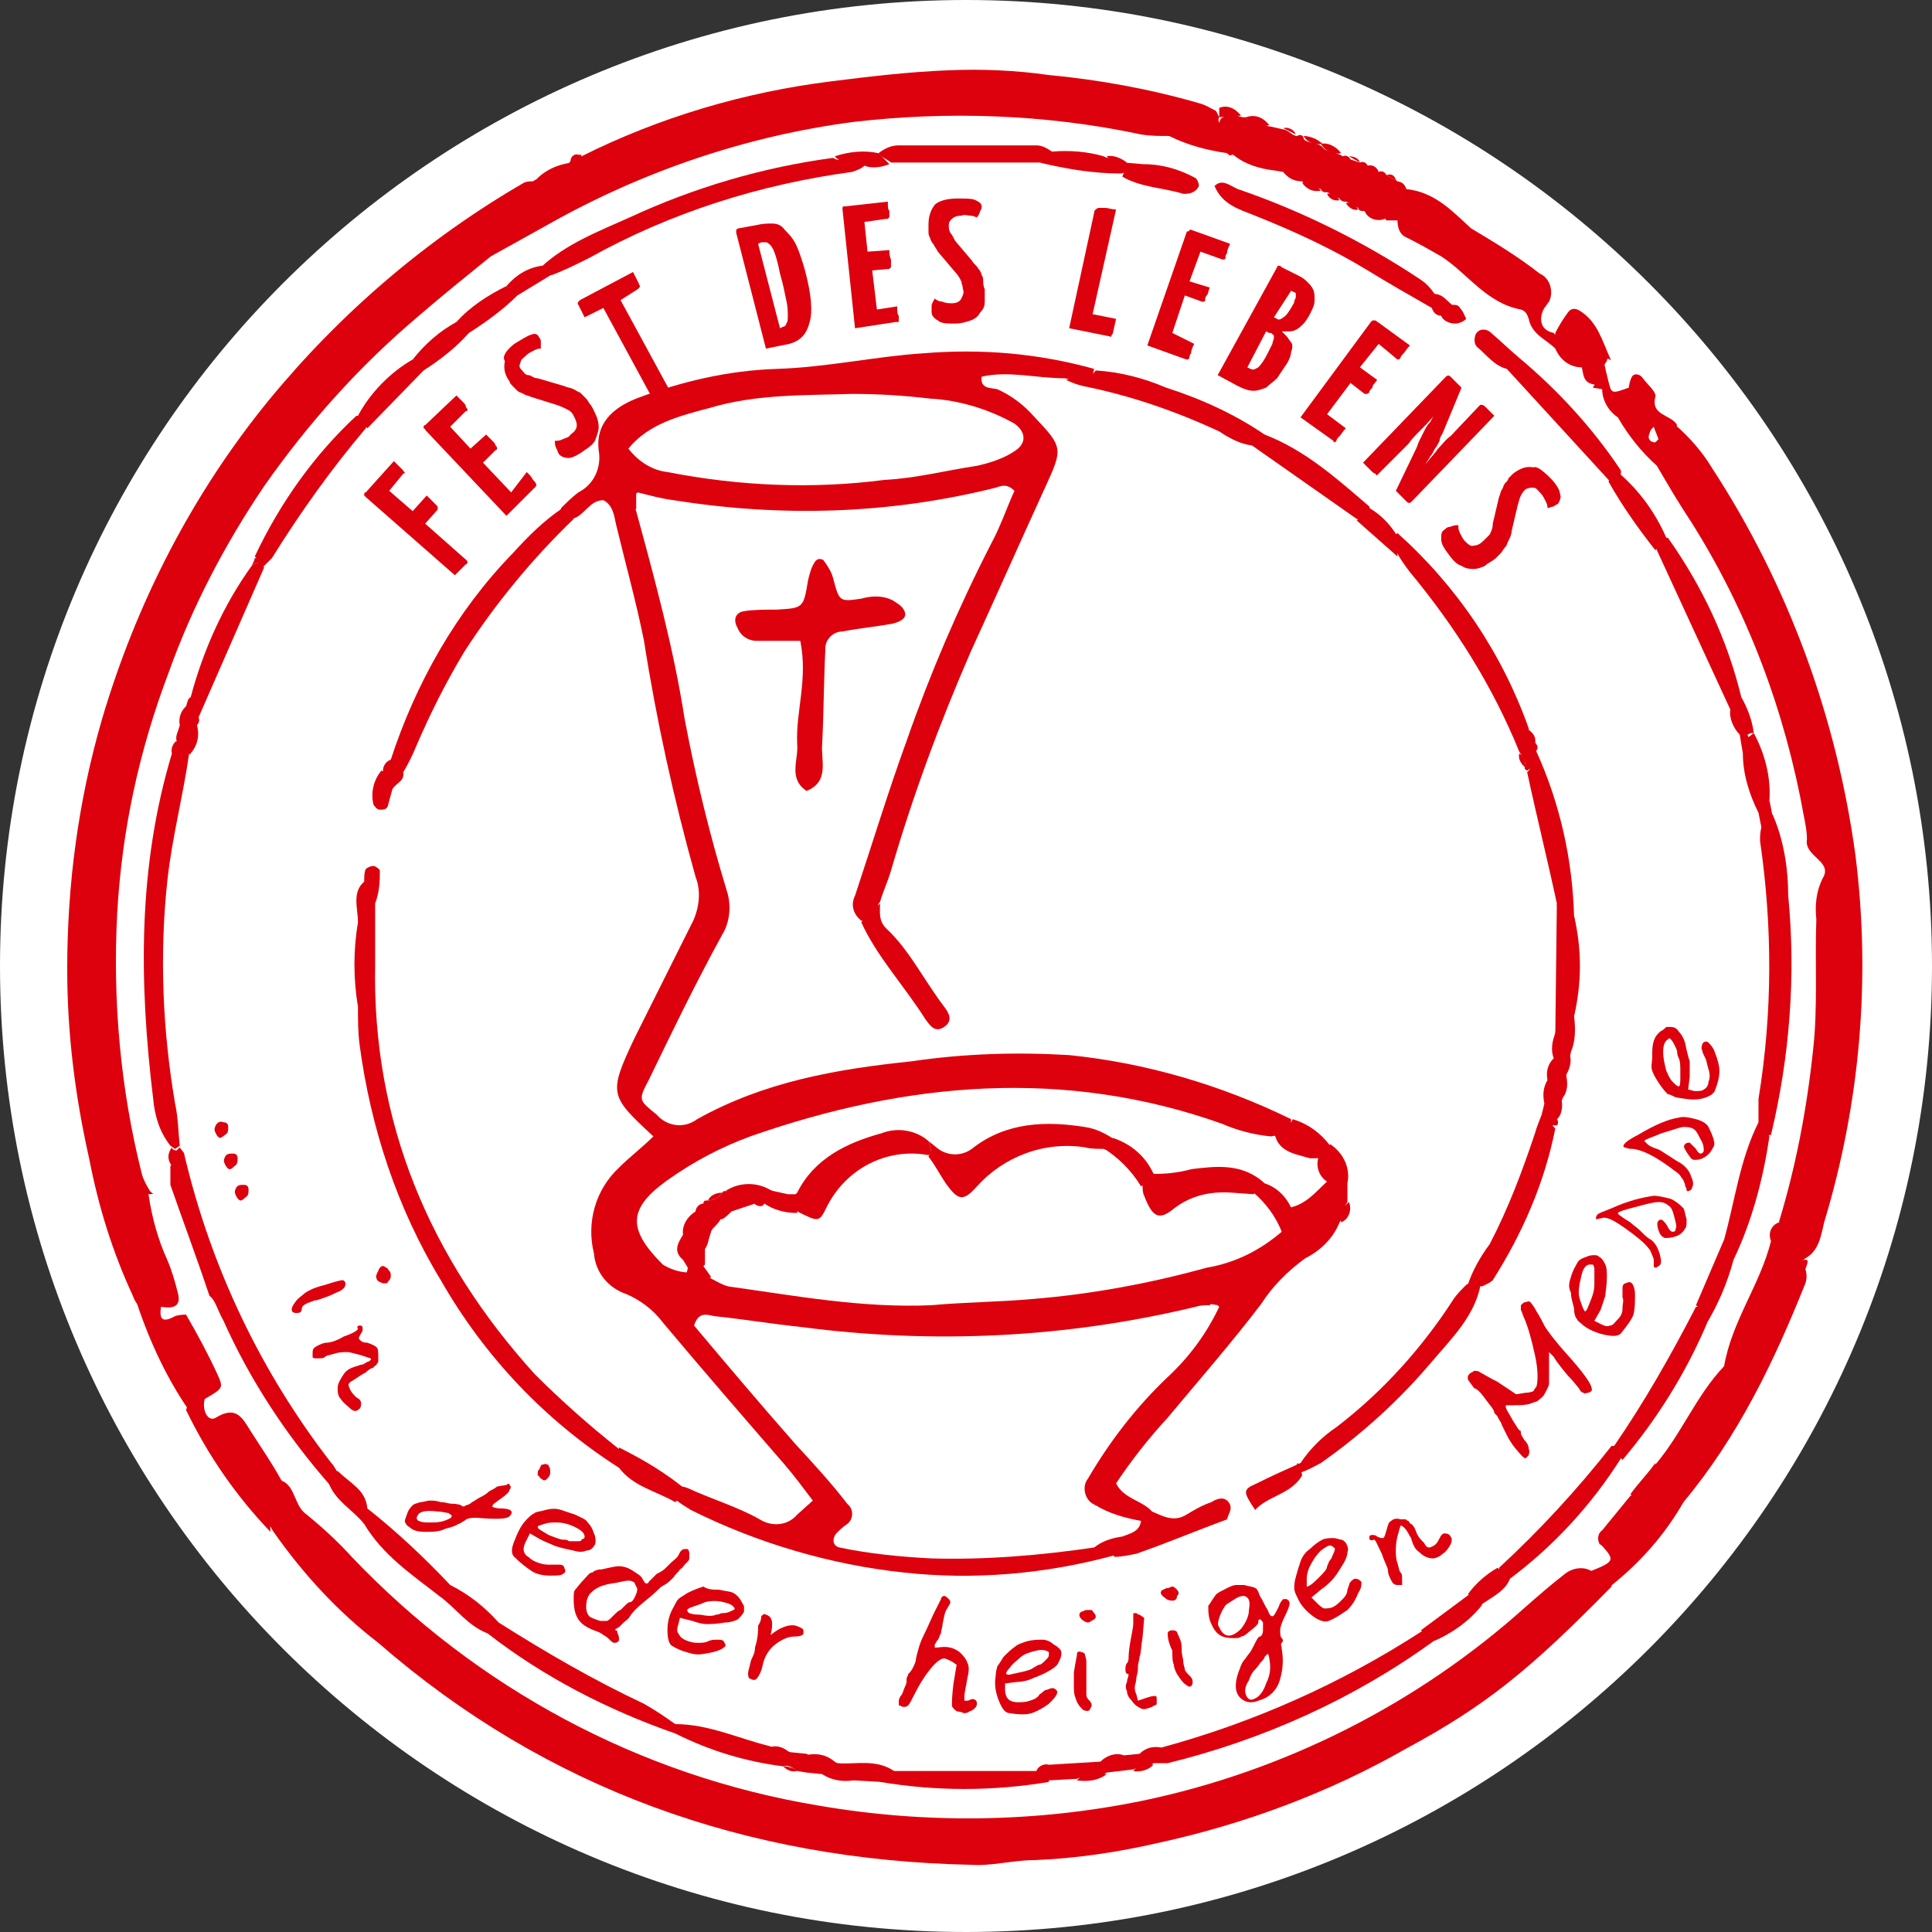 <?xml version="1.0" encoding="UTF-8"?>
<!-- Generator: Adobe Illustrator 23.0.2, SVG Export Plug-In . SVG Version: 6.00 Build 0)  -->
<svg xmlns="http://www.w3.org/2000/svg" xmlns:xlink="http://www.w3.org/1999/xlink" version="1.1" id="Ebene_1" x="0px" y="0px" viewBox="0 0 123.6 123.6" style="enable-background:new 0 0 123.6 123.6;" xml:space="preserve">
<rect x="0" y="0" width="123.6" height="123.6" fill="#333333" stroke="none"/>
<style type="text/css">
	.st0{clip-path:url(#SVGID_2_);}
	.st1{fill:#FFFFFF;}
	.st2{fill:#DD010D;}
	.st3{clip-path:url(#SVGID_4_);}
	.st4{enable-background:new    ;}
</style>
<title>stempel_IX2_fest-des-lebens_in-jeder-heiligen-messe</title>
<g>
	<defs>
		<rect id="SVGID_1_" width="123.6" height="123.6"></rect>
	</defs>
	<clipPath id="SVGID_2_">
		<use xlink:href="#SVGID_1_" style="overflow:visible;"></use>
	</clipPath>
	<g class="st0">
		<path class="st1" d="M61.8,123.6c34.1,0,61.8-27.7,61.8-61.8S95.9,0,61.8,0S0,27.7,0,61.8C0,95.9,27.7,123.6,61.8,123.6    L61.8,123.6"></path>
		<path class="st2" d="M103.1,101.5c-5.2,5.3-8,7.6-13.2,10.4c-4.9,2.8-10.3,4.8-15.8,6c-2.6,0.6-5.3,1-7.9,1.1    c-1.4,0-2.8,0.4-4.1,0.3c-14.3-0.3-27.1-4.8-37.9-14.2c-2.6-2-4.8-4.4-6.7-7.1c-0.7-1-0.5-2.4,0.5-3.2c1.9-0.3,2.6,1.3,3.5,2.3    c4.1,4.3,8.5,8.4,13.8,11.3c7.5,4.1,15.4,6.6,24.2,6.7c8.3,0.1,16.2-0.8,23.9-4.2c5.3-2.4,10.3-5.6,14.7-9.5c1.1-0.9,2-2,3.6-1.7    C102.4,100.1,103.2,100.4,103.1,101.5"></path>
		<path class="st2" d="M8.5,82.9c-1.3-2.8-2.2-5.7-2.8-8.8c-0.9-4-1.4-8-1.4-12.1c0-5.4,0.7-10.7,2.2-15.9    c2.2-7.5,5.8-14.5,10.7-20.5c4.6-5.6,10.1-10.3,16.3-13.9c0.2-0.1,0.4-0.1,0.6-0.1c0.4-0.3,0.7-0.1,0.9,0.3c0,0.1,0,0.2,0.1,0.4    s0,0.3,0,0.4c-0.1,0.2-0.2,0.5-0.4,0.7l-0.2,0.3c-0.2,0.2-0.4,0.4-0.6,0.5l-0.3,0.2l-0.6,0.4c-0.9,0.6-1.2,1.7-1.7,2.5    c-2.2,2.2-4.7,4-7,6.1c-9,8.5-13.7,19.2-15.8,31.2C7.4,62,8.3,69.2,10.2,76.4c0.4,1.5,0.9,3.1,1.4,4.5c0.4,1.3,0.7,2.6-1.1,3.1    C9.7,84.2,8.8,83.8,8.5,82.9"></path>
		<path class="st2" d="M115.5,81.2c0.1,0.3,0.1,0.6,0,0.9c-2,5-4.3,9.8-7.8,14c-0.2,0.2-0.5,0.2-0.8,0c-0.8-0.7-1.2-1.6-1.3-2.6    c0.8-3,3.2-5.1,4.4-8c0.8-2.1,1.8-4.1,2.8-6.2c0.1-0.2,0.2-0.4,0.4-0.4c1.2-0.3,0.5-0.9,0.2-1.4c0.9-5.9,2.2-11.7,2-17.7    c-0.4-8.9-3-17.7-7.6-25.4c-0.9-1.5-2.2-2.8-2.4-4.7c0.3-1,0.1-2.4,1.8-2.5c0.9,0.8,1.7,1.7,2.3,2.7c4.9,7.5,8,16,9.2,24.8    c1,7.9,0.3,15.9-2,23.5c-0.2,0.8-0.3,1.8-1.2,2.3c-0.1,0.1-0.3,0.2-0.4,0.2l-0.2,0l0.1,0.2C115.3,80.9,115.5,81,115.5,81.2"></path>
		<path class="st2" d="M31.2,16.6c-0.1-1.3,0.8-1.9,1.7-2.5c0.2,0.3,0.5,0.3,0.7,0v0c0.2-0.2,0.4-0.4,0.6-0.6l0,0l0.6-0.6l0,0    c0.2-0.2,0.3-0.4,0.4-0.6c0.1-0.2,0.3-0.4,0.5-0.6c0.6-0.4,1.2-1,1.5-1.7c5-2.5,10.4-4.1,16-4.8c2.4-0.3,4.9-0.6,7.4-0.7    c2.2-0.1,4.4,0,6.5,0.3c3.2,0.3,6.5,0.9,9.6,1.8c0.4,0.1,0.7,0.3,1.1,0.5l0.2,0.4c-0.1,0.3-0.3,0.5-0.5,0.7    c-0.9,0.8-2.1,1.3-3.3,1.4c-7.9-1.1-15.8-1.8-23.7,0c-5.5,1.2-10.7,3.2-15.6,6C33.9,16,32.8,17.2,31.2,16.6"></path>
		<path class="st2" d="M87,10.4c0.2-0.1,0.4,0,0.5,0.2c0.2,0.1,0.5,0.3,0.7,0.4c0.2-0.1,0.4,0,0.5,0.2l0.7,0.4l0,0    c0.1,0.2,0.2,0.4,0.2,0.6c0.1,0.2,0.1,0.5,0,0.7c-0.1,0.2-0.2,0.4-0.4,0.6c-0.2,0.1-0.4,0.3-0.6,0.4c-0.3,0.1-0.7,0.1-1,0.1    c-0.2,0-0.4-0.1-0.6-0.1c-0.3-0.1-0.6-0.3-0.8-0.4c-0.2-0.1-0.4-0.2-0.5-0.3c-0.2-0.1-0.5-0.3-0.8-0.4c-0.2-0.1-0.4-0.2-0.5-0.3    l-0.8-0.4l-0.6-0.3l-1-0.3c-0.2-0.1-0.4-0.2-0.6-0.4c-0.2-0.3-0.3-0.6-0.5-0.9c-0.1-0.2-0.3-0.3-0.5-0.3c-0.4,0.1-0.8,0.3-1.2,0.4    c-0.2,0-0.5-0.1-0.7-0.2c-0.7-0.7-0.8-1.7-0.4-2.5c0.5-0.4,1-0.2,1.4-0.1h0.2l0.1,0.1c0.4,0.4,1,0.4,1.5,0.5l0.9,0.2    c0.3,0.1,0.5,0.4,0.8,0.4c0.1-0.1,0.3-0.1,0.4,0.1c0,0,0,0,0,0.1c0.3,0.3,0.9,0.2,1.2,0.5l0,0c0.3,0.4,0.9,0.3,1.3,0.6    c0.2-0.1,0.4,0,0.5,0.2L87,10.4"></path>
		<path class="st2" d="M18.1,94.6c-0.1,1.2-0.9,2.2-0.8,3.4c-2.2-2.3-4-4.9-5.4-7.8c0.2-0.6,0.7-0.9,1.3-0.8    C16.6,90.2,17.8,91.4,18.1,94.6"></path>
		<path class="st2" d="M94.1,14.6c1.5,0.9,3,1.8,4.4,2.9c0.7,0.3,0.9,1.2,0.6,1.8c-0.1,0.1-0.2,0.3-0.3,0.4    c-0.3,0.5-0.4,1.4,0.6,1.6c0.3,0.3,0.4,0.8,0.1,1.2c-3-1.1-5.2-3.2-7.4-5.4c-0.1-0.3,0-0.5,0.1-0.7c0.2-0.2,0.4-0.3,0.6-0.4    c0.3-0.2,0.5-0.5,0.7-0.7C93.7,14.9,93.9,14.7,94.1,14.6"></path>
		<path class="st2" d="M13.3,89.5L12,90.1c-1.5-2.2-2.6-4.7-3.4-7.2l1.8,0.6c0.6,0.7,1.5-0.2,2.1,0.5c0.9,1,1.6,2.2,2,3.5    C14.8,88.6,14.9,89.6,13.3,89.5"></path>
		<path class="st2" d="M107.3,96.1c0.1-0.1,0.3-0.1,0.4,0c-1.2,2.1-2.8,3.9-4.7,5.4l-1.2-1.1c-0.4-2,0.5-4,2.3-5    C105.2,95.4,106.3,95.6,107.3,96.1"></path>
		<path class="st2" d="M94.1,14.6c-0.1,0.2-0.1,0.5-0.2,0.7l-0.4,0.5c-0.2,0.2-0.4,0.4-0.7,0.6l-0.7,0.1c-1.7,0.5-2.6-0.5-3.2-1.9    c0-0.7,0.5-1.2,0.7-1.9c0-0.3,0.2-0.5,0.4-0.6C91.8,12.3,92.9,13.5,94.1,14.6"></path>
		<path class="st2" d="M107.3,27.2c-0.8,0.6-0.7,1.8-1.3,2.6c-1.6,0-2.1-1.3-2.6-2.5c0-0.2,0-0.5,0.1-0.7c0.2-0.2,0.4-0.5,0.5-0.8    c0-0.3,0.1-0.6,0.2-0.9c0-0.3,0.1-0.6,0.2-0.8c0.2-0.3,0.6-0.1,0.7,0.1c0.3,0.4,0.9,0.9,0.8,1.2C105.6,26.6,106.9,26.5,107.3,27.2    "></path>
		<path class="st2" d="M99.5,22.5c0-0.4,0-0.8,0-1.2c0.2-0.4,0.5-0.9,0.8-1.3c0.2-0.3,0.5-0.3,0.8-0.1c0,0,0,0,0,0    c1.1,0.7,1.4,1.9,1.9,3c0.2,0.4-0.2-0.2-0.2,0.2c-0.3,0.5-0.9,0.9-1.5,1C100.2,24,99.3,23.8,99.5,22.5"></path>
		<path class="st2" d="M101.1,23.7l1.5-0.6c0.1,0.5,0.2,0.9,0.3,1.3c0.2,0.8,0.2,0.8,1.3,0.4l0.6,1.3c-0.2,0.1-0.3,0.3-0.5,0.5    l-0.9,0.1c-0.9,0-1.3-0.6-1.4-1.3c0.2-0.8-0.4-0.3-0.6-0.4C101,24.7,100.9,24.2,101.1,23.7C101.1,23.7,101.1,23.7,101.1,23.7"></path>
		<path class="st2" d="M37.2,9.9c-0.1,1.2-0.3,2.3-1.9,2.3c-0.3-1.1,0.8-1.3,1.2-1.9c0-0.3,0.3-0.5,0.5-0.4    C37.2,9.9,37.2,9.9,37.2,9.9"></path>
		<path class="st2" d="M36.6,10.4c0,0.9-1.1,1.1-1.2,1.9l0,0c-0.2,0.2-0.4,0.2-0.6,0c0,0,0,0,0,0l-0.6-0.7    C34.8,10.9,35.7,10.5,36.6,10.4"></path>
		<path class="st2" d="M79.4,7.4l-1.4,0.1V6.9C78.5,6.7,79,6.9,79.4,7.4"></path>
		<path class="st2" d="M81.2,8c-0.5,0.2-1.1,0-1.5-0.5C80.3,7.3,80.8,7.5,81.2,8"></path>
		<path class="st2" d="M84.6,9.2c-0.5,0.1-1-0.1-1.2-0.5C83.8,8.7,84.3,8.9,84.6,9.2"></path>
		<path class="st2" d="M85.8,9.8c-0.5,0.1-1-0.1-1.3-0.6C85,9.1,85.5,9.4,85.8,9.8"></path>
		<path class="st2" d="M115.5,81.2c-0.5,0-0.9-0.1-1.1-0.6l0,0h1.2C115.7,80.7,115.6,80.9,115.5,81.2"></path>
		<path class="st2" d="M89.4,12.5l-0.1-0.9c0.4,0,0.6,0.2,0.7,0.6l-0.1,0.1C89.8,12.4,89.6,12.5,89.4,12.5"></path>
		<path class="st2" d="M89.4,11.6l-0.7-0.4c0.3-0.1,0.5,0,0.6,0.3C89.3,11.5,89.4,11.6,89.4,11.6"></path>
		<path class="st2" d="M88.2,11c-0.3,0-0.6-0.2-0.7-0.4C87.8,10.5,88.1,10.7,88.2,11"></path>
		<path class="st2" d="M87,10.4L86.3,10C86.6,10,86.9,10.1,87,10.4"></path>
		<path class="st2" d="M82.9,8.6l-0.8-0.4C82.4,8.1,82.8,8.3,82.9,8.6"></path>
		<path class="st1" d="M102.5,24.9c0,0.7,0.4,1.4,1,1.8c0.7,1.2,1.5,2.2,2.5,3.1c0.7,1.2,1.4,2.4,2.2,3.6c3.6,5.7,6,12.1,7.2,18.8    c0.1,0.5,0.2,1,0.2,1.5c-0.2,1.1,1.7,1.4,1,2.5c-0.4,0.8-0.5,1.7-0.4,2.6c-0.1,2.8,0.1,5.6-0.2,8.3c-0.4,3.8-1.1,7.5-2.2,11.1    c-0.1,0.4-0.3,0.9-0.5,1.2c-0.7,2.8-2.5,5.1-3,8c-1.8,1.9-2.7,4.3-4.4,6.3c0.1,1.1-0.7,1.6-1.6,2l-1.8,2.2    c-0.3,0.2-0.3,0.6-0.2,0.8c0,0.1,0.1,0.1,0.2,0.2c0.8,0.9,0.8,1-0.7,1.6c-0.5-0.3-1.2-0.2-1.7,0.2c-0.9,0.7-1.7,1.4-2.5,2.1    c-6.9,6.2-15.4,10.5-24.5,12.4c-6.8,1.4-13.9,1.5-20.8,0.3c-11.4-1.9-21.8-7.5-29.8-15.9c-0.9-1-2-2-3-2.8    c-0.7-0.6-0.6-1.7-1.5-2.1c-0.6-1.1-1.3-2.1-2-3.2c-0.5-0.8-0.9-1.6-2.2-0.8c-0.5,0.3-0.9-0.5-0.7-1.2c1.2-0.7,1.2-0.7,0.8-1.6    c-0.6-1.3-1.3-2.6-2-3.8c-0.6-1,0-1.4,0.9-1.6c1,0,1.4,0.7,1.7,1.4c1.8,3.7,4,7.3,6.6,10.5c0.9,0.8,1.6,1.9,2.5,2.8    c1.1,2,3.3,2.8,4.8,4.4c1.1,0.9,2.2,1.6,3.2,2.6c3.6,2.7,7.8,4.4,11.8,6.5c2.2,0.5,4.3,1.2,6.5,1.6c0.4,0.2,0.7,0.3,1.1,0.4    c0.3,0,0.5,0.1,0.8,0.1c0.4,0,0.8,0.1,1.2,0.3c0.6,0.3,1.3,0.4,2,0.3c0.6,0,1.2,0,1.8,0.2c3.3,0.4,6.7,0.4,10,0    c0.6-0.1,1.2-0.2,1.8-0.2c0.7,0.1,1.4,0,2.1-0.2c0.5-0.2,1.1-0.4,1.6-0.3c0.6,0,1.1-0.2,1.6-0.5c6.3-1.2,11.9-4.1,17.2-7.4    c1-1,2.2-1.6,3.2-2.5c0.6-0.7,1.3-1.3,2.1-1.8c2.9-2,4.7-5,6.9-7.6c2-2.6,3.7-5.5,5.2-8.4c0.7-1.4,1.2-2.9,1.9-4.3    c1-2.6,1.7-5.2,2.3-7.9c1.2-6.4,1.3-13,0.3-19.5c-0.2-0.5-0.2-0.9-0.3-1.4c-0.2-1.5-0.8-2.9-0.9-4.3c-0.4-0.8-0.4-1.7-0.9-2.4    c-1.2-3.4-2.8-6.7-4.6-9.9c-0.8-1.6-2.1-2.8-3-4.3c-1.8-2.7-4.2-4.8-6.5-7.1c-0.2-0.2-0.4-0.4-0.6-0.5c0.2,0.2,0.4,0.4,0.6,0.6    c2.4,2.2,4.6,4.6,6.6,7.1c0.9,1.5,2.3,2.8,3,4.5c1.9,3.1,3.5,6.5,4.7,9.9c0.3,0.6,0.3,1.4,0.7,2c0.2,0.4,0.3,0.8,0.3,1.2    c0.3,1.3,0.7,2.6,0.9,3.9c0.1,0.5,0.2,0.9,0.3,1.4c-0.2,2.3,0.7,4.5,0.7,6.8c0,3.7-0.4,7.5-1,11.2c-0.5,2.6-1.2,5.2-2.1,7.7    c-0.5,1.5-1.3,3-1.8,4.5c-1.5,3.2-3.4,6.2-5.5,9c-2.3,2.7-4.1,5.9-7.2,7.9c-0.7,0.6-1.4,1.2-2.1,1.9c-1.1,0.8-2.2,1.6-3.3,2.5    c-4.9,3.3-10.4,5.8-16.2,7.2c-0.6,0-1.1,0.2-1.6,0.4c-0.4,0.1-0.8,0.2-1.2,0.2c-0.6,0-1.1,0.2-1.6,0.4c-1,0.2-2,0.3-3.1,0.2    c-0.5,0.1-0.9,0.2-1.4,0.2c-2.8,0.1-5.6,0.1-8.4,0c-1.2-0.2-2.5-0.4-3.7-0.4c-0.7-0.3-1.4-0.5-2.1-0.5c-0.4,0-0.9-0.1-1.2-0.3    c-0.5-0.2-1.1-0.3-1.7-0.3c-1.8-0.6-3.6-0.9-5.4-1.5c-3.9-2.1-8-3.8-11.6-6.4c-1-0.9-2.1-1.7-3.2-2.6c-1.7-1.7-4-2.8-5.3-5    c-0.7-0.9-1.4-1.7-2.2-2.6c-3.5-4.5-6.4-9.5-8.4-14.9c-0.8-2.2-1-4.4-1.6-6.6c-2.2-8-1.7-16,0.4-23.9c0.1-0.8,0.7-1.4,0.6-2.2    c0-0.3,0.1-0.6,0.2-0.9c1.2-3.2,2.6-6.4,4.2-9.4c1.8-3.3,4-6.3,6.5-9.2c1.2-1.2,2.5-2.5,3.7-3.7c0.9-1,1.9-1.8,3.1-2.5    c1-1,2.2-1.5,3.2-2.4c0.8-0.6,1.7-1.1,2.5-1.6c6.1-3.6,12.9-5.9,19.9-6.8c0.7,0,1.3-0.1,1.9-0.3c2.9-0.1,5.9-0.1,8.8,0    c1.7,0.4,3.4,0.6,5.2,0.7c0.9,0.4,1.8,0.6,2.8,0.6c0.3,0,0.4,0.1,0.2,0c-0.4-0.1-0.8-0.1-1.1-0.1c-0.4,0-0.8-0.1-1.2-0.3    c-0.6-0.2-1.1-0.3-1.7-0.3c-1.1-0.1-2.2-0.2-3.2-0.5c-3.5-0.3-7-0.3-10.5,0c-1,0.1-1.9,0.4-2.8,0.4c-6.5,1-12.8,3.2-18.4,6.6    c-0.9,0.4-1.7,1-2.5,1.5c-1,0.9-2.2,1.4-3.1,2.4c-1.1,0.7-2.1,1.5-3,2.4c-1.2,1.2-2.4,2.4-3.7,3.6c-2.3,2.7-4.4,5.6-6.2,8.7    c-0.1,0.2-0.3,0.5-0.4,0.7c-1.2,2.7-2.7,5.2-3.7,8c0,0.3-0.1,0.5-0.2,0.8c-0.3,0.4-0.5,0.9-0.5,1.5c0,0.4-0.1,0.8-0.3,1.2    c-0.2,0.4-0.3,0.9-0.3,1.3c-2.2,7.8-2.3,16-0.3,23.8c0.2,0.5,0.3,1,0.3,1.5c0,0.5,0,1-0.2,1.5c-0.2,0.5-0.8,0.8-1.4,0.6    c-0.1,0-0.2-0.1-0.3-0.2c-0.2-0.3-0.4-0.7-0.5-1c-1.4-5.5-1.9-11.2-1.6-16.8c0.3-5.3,1.4-10.4,3.3-15.4c1.5-4.2,3.6-8.2,6.1-11.9    c2.8-4,6.1-7.7,9.9-10.9c1.5-1.3,3-2.5,4.6-3.8l3.6-2c6-3.4,12.7-5.7,19.6-6.6C60.6,7.1,66.9,7.3,73,8.6c0.6,0.1,1.2,0.1,1.8,0.1    c1.2,0.4,2.7,0.1,3.7,1.1c0.1,0.1,0.2,0.2,0.3,0.1c0,0,0,0,0.1,0c1,0,1.9,0.3,2.6,1l0.6,0.1c0.3,0.4,0.9,0.2,1.2,0.6l0,0    c0.3,0.4,0.8,0.3,1.2,0.5c0.1,0.2,0.2,0.2,0.4,0.2c0,0,0,0,0,0c0.3,0.1,0.5,0.3,0.8,0.4c0.1,0.2,0.3,0.2,0.4,0.2c0,0,0,0,0,0    c0.3,0.1,0.5,0.3,0.8,0.4c0,0.2,0.2,0.2,0.4,0.2c0,0,0,0,0.1,0c0.5,0.2,0.9,0.3,1.4,0.2c0.2,0,0.5,0.1,0.6,0.3    c0,0.5,0.1,1,0.6,1.2c0.8,0.4,1.5,0.8,2.2,1.2c1.7,1.1,2.9,3,5.1,3.4c0.3,0.1,0.4,0.3,0.5,0.6c0.2,1,1.1,1.3,1.7,1.9    c0.3,0.7,0.9,1.2,1.7,1.2c0.1,0.5,0.1,1,0.8,1.1C102,24.7,102.3,24.7,102.5,24.9C102.4,24.9,102.4,24.9,102.5,24.9"></path>
		<path class="st1" d="M13.4,82.9c-0.8,0-1.3,0.4-1.3,1.2c-0.3,0-0.6,0-0.9,0.1c-0.9,0.5-1,0.1-0.9-0.6c0.6,0.1,1.3,0.1,1.1-0.8    c-0.2-0.8-0.4-1.5-0.7-2.2c-0.6-1.3-1-2.8-1.2-4.2c0.5,0,1-0.2,1.3-0.6C12.7,77.7,13.6,80.3,13.4,82.9"></path>
		<path class="st2" d="M33.6,14c0,0.3-0.1,0.6-0.5,0.5c-0.1,0-0.2-0.3-0.2-0.5H33.6"></path>
		<path class="st2" d="M34.2,13.4c0,0.3-0.3,0.6-0.6,0.6c0,0,0,0,0,0C33.6,13.6,33.8,13.5,34.2,13.4"></path>
		<path class="st2" d="M34.8,12.8c-0.1,0.3-0.3,0.6-0.6,0.6C34.3,13.1,34.5,12.9,34.8,12.8"></path>
		<path class="st2" d="M34.8,12.3h0.6c0,0.3-0.3,0.6-0.6,0.6C34.8,12.7,34.8,12.5,34.8,12.3"></path>
	</g>
</g>
<polygon class="st2" points="18.3,27 18.4,26.9 18.3,26.9 "></polygon>
<g>
	<defs>
		<rect id="SVGID_3_" width="123.6" height="123.6"></rect>
	</defs>
	<clipPath id="SVGID_4_">
		<use xlink:href="#SVGID_3_" style="overflow:visible;"></use>
	</clipPath>
	<g class="st3">
		<path class="st2" d="M104.3,95.6c0.5-0.7,1.1-1.3,1.6-2c0,0.4,0.2,0.8,0.6,1c0.5,0.3,0.8,0.9,0.8,1.5    C106.2,96.9,105.3,96.2,104.3,95.6"></path>
		<path class="st2" d="M113.3,79.4c-0.2-0.5,0-1,0.5-1.2c0.2,0,0.4,0,0.6,0c0.1,0,0.2,0,0.3,0.1c0.2,0.1,0.1,0.2-0.1,0.4    C114.1,78.8,113.7,79.1,113.3,79.4"></path>
		<path class="st2" d="M114.5,80.5l-0.3-0.3c0,0,0.1,0,0.2,0C114.4,80.3,114.4,80.4,114.5,80.5L114.5,80.5z"></path>
		<path class="st2" d="M78.5,9.8c-1.3-0.2-2.5-0.5-3.7-1.1c0.5,0,0.9-0.2,1.3-0.6c0.5-0.5,1.2-0.8,1.8-0.6C78.1,8.2,78.3,9,78.5,9.8    "></path>
		<path class="st2" d="M81.5,10.9c-0.9-0.1-1.9-0.4-2.6-1c0.3-0.2,0.6-0.5,0.8-0.8c0.4-0.5,0.8-0.4,1.2,0.1l0,0    C81.6,9.6,81.5,10.3,81.5,10.9"></path>
		<path class="st2" d="M89.4,14.1h-0.7c-0.1-0.1-0.2-0.3-0.2-0.4c0-0.1,0.1-0.2,0.2-0.2l0,0c0.2-0.1,0.4-0.3,0.4-0.5    c0.2-0.1,0.3-0.2,0.3-0.4c0.2,0,0.4-0.1,0.5-0.2C89.7,12.9,90,13.7,89.4,14.1"></path>
		<path class="st2" d="M88.6,13.4c0,0.2,0,0.4,0,0.6c-0.5,0.2-1.1,0-1.3-0.5L88.6,13.4"></path>
		<path class="st2" d="M83.3,11.6c-0.5,0-0.9-0.2-1.2-0.6C82.6,11,83.1,11.2,83.3,11.6"></path>
		<path class="st2" d="M84.5,12.2c-0.5,0.1-0.9-0.1-1.2-0.5C83.8,11.6,84.2,11.8,84.5,12.2"></path>
		<path class="st2" d="M89.1,12.9c0,0.3-0.2,0.4-0.4,0.5L89.1,12.9"></path>
		<path class="st2" d="M86.9,13.4c-0.3,0.1-0.6-0.1-0.8-0.4C86.4,12.9,86.7,13.1,86.9,13.4"></path>
		<path class="st2" d="M88.1,12.2c-0.1,0.4-0.3,0.5-0.6,0.1c0.1-0.2,0.3-0.2,0.5-0.2C88,12.1,88,12.1,88.1,12.2"></path>
		<path class="st2" d="M85.7,12.8c-0.3,0.1-0.7-0.1-0.8-0.4C85.2,12.3,85.5,12.5,85.7,12.8"></path>
		<path class="st2" d="M88.1,12.2c-0.2,0-0.4,0.1-0.6,0.1l0,0c-0.2-0.2-0.2-0.4,0-0.6C87.8,11.7,88,11.9,88.1,12.2    C88,12.2,88,12.2,88.1,12.2"></path>
		<path class="st2" d="M87.5,11.7c0,0.2,0,0.4,0,0.6C87.1,12.1,87.1,11.9,87.5,11.7"></path>
		<path class="st2" d="M92.8,16.5c0.2-0.4,0.4-0.8,0.6-1.2c0.5,0.3,0.4,0.7,0.2,1.1L92.8,16.5"></path>
		<path class="st2" d="M93.6,16.4l-0.2-1.1c0.2,0,0.4,0,0.5,0.1C94,15.7,93.9,16.2,93.6,16.4"></path>
		<path class="st2" d="M104.3,97.5c0.1,0.1,0.3,0.2,0.3,0.4s-0.2,0.3-0.4,0.2c-0.1,0-0.1-0.1-0.2-0.2    C104,97.6,104.1,97.5,104.3,97.5"></path>
		<path class="st1" d="M105.8,27.3c0.1,0.3,0.2,0.5,0.3,0.8c0,0-0.2,0.2-0.2,0.2c-0.3,0-0.5-0.2-0.4-0.5S105.6,27.5,105.8,27.3"></path>
		<path class="st2" d="M104.3,26.6c0-0.4,0.2-0.5,0.5-0.5C104.9,26.5,104.7,26.6,104.3,26.6"></path>
		<path class="st2" d="M102.5,24.9l-0.6-0.1C102.1,24.4,102.3,24.6,102.5,24.9"></path>
		<path class="st1" d="M80.3,96.5c-0.3,0.9-1.1,0.7-1.8,0.8c-1.7-0.6-3.5,1.3-5.2,0c-2.6-1.7-2.9-2.4-1-4.6    C76.6,87.9,80,82.3,85,78.1c0.3-0.4,0.5-0.8,0.6-1.3c0-0.4,0-0.7,0-1.1c-0.1-0.8-0.4-1.5-1-2c-0.9-0.7-1.8-1.3-2.8-1.8    c-11.6-5.3-23.2-4.6-34.9-0.5c-0.8,0.3-1.5,0.5-2.2,0.8c-1.1,0.5-2.4,0.2-3.3-0.7c-0.9-0.9-1.1-2.2-0.4-3.3    c1.2-2.6,2.5-5.2,3.9-7.7c0.8-1.4,1-3,0.5-4.5c-2.1-7.7-3.4-15.5-5.2-23.3c0-0.5,0.2-1,0.5-1.3c2.3-0.7,4.5,0.3,6.8,0.4    c4.9,0.2,9.7-0.1,14.5-0.9c1-0.1,2-0.7,2.8,0.2s0.2,2.1-0.3,3.1c-3.7,7.3-6.6,14.9-8.8,22.8c-0.2,0.5-0.2,1-0.2,1.5    c0.5,2.1,2.5,3.2,3.3,5.6c-0.7-2.7-3.7-3.8-3.1-6.6c2.2-8.5,5.4-16.7,9.4-24.5c2-4,1.9-4.4-1.7-7.1c-0.5-0.4-1.4-0.6-1.1-1.5    c0.2-0.6,1-0.6,1.6-0.6c1.4-0.1,2.8,0,4.2,0.1c4.1,0.8,8.1,2.2,11.9,4.1c2.5,1.4,4.8,3.1,6.9,4.9c1,0.8,1.8,1.7,2.7,2.6    c3.5,3.5,6.2,7.7,7.9,12.3c0.1,0.4,0.3,0.8,0.5,1.2c0.1,0.3,0.1,0.6,0.2,0.9c0.8,2.7,1.7,5.4,1.7,8.3c0.3,2.5,0.3,5,0,7.5    c0,0.6,0,1.3-0.1,1.9c-0.1,0.6-0.6,1.1-0.5,1.7c0,0.6-0.1,1.2-0.2,1.8c-1.1,3.9-2.7,7.7-4.9,11.2c-2.7,4.8-6.7,8.3-10.9,11.6    C82.7,95.1,80.5,94.6,80.3,96.5"></path>
		<path class="st2" d="M86.2,75.7c0,0.4,0,0.8,0,1.2c-0.3,0.4-0.2,0.9-0.5,1.3c-0.4,1-1.2,1.8-2.2,2.3c-1.1,0.8-2.1,1.8-2.8,2.9    c-1.9,2.5-4,4.9-6,7.3c-1.2,1.3-2.3,2.7-3.3,4.2c0.5,1,1.7,1.1,2.3,1.8c0.1,0.6-0.3,0.8-0.7,0.9c-4.5-0.6-5.3-2.3-2.7-6    c2.1-2.8,4.5-5.5,7-7.9c-0.1,0,0.3-0.2,0-0.1c-0.3,0.1-0.5,0.3-0.7,0.5c-8.1,2.4-16.4,2.2-24.6,1.6c-1.8-0.1-3.5-0.5-5.8-0.8    c2,3.5,4.8,5.8,6.8,8.6c0.9,1.2,2.2,2.1,1.7,3.9c-0.3,1.3,0.8,0.8,1.4,0.9c3.4,0.6,7,0.7,10.4,0.2c1.2-0.2,2.4-0.3,3.6-0.2    c0.6,0.2,1.3,0.3,1.2,1.2c-4.4,1.2-9,1.6-13.5,1.1c-4.7-0.5-9.4-1.9-13.6-4c-0.3-0.2-0.7-0.4-1-0.7c-0.1-0.6,0-1,0.8-0.7    c1.5,0.7,3.2,1.2,4.6,2c0.8,0.5,1.8,0.4,2.4-0.3l1-0.9c-0.6-0.8-1.2-1.6-1.8-2.3c-2.6-3-5.2-6-7.8-9.1c-0.6-0.8-1.4-1.4-2.3-1.8    c-1.2-0.4-2-1.4-2.1-2.6c-0.5-2,0.1-4.1,1.6-5.5c0.7-0.7,1.5-1.3,2.2-2c-2.8-2.6-2.9-2.7-1.2-6.3c1.2-2.4,2.4-4.8,3.6-7.2    c0.5-0.9,0.7-2.1,0.3-3.1c-1.4-5-2.5-10-3.3-15.1c-0.5-2.5-1.2-5-1.8-7.5c-0.1-0.5-0.2-1.2-0.8-1.5c-0.9,0-1.2,1-2,1.2    s-0.9-0.1-0.7-0.7c0.3-0.3,0.7-0.7,1.1-1c1-0.5,1.5-1.6,1.3-2.7c-0.2-1.7,0.9-2.7,2.4-3.3c2.9-1.1,5.9-1.8,9-1.9    c3.2-0.1,6.3-0.8,9.4-1c3.7-0.3,7.3,0,10.9,1c-0.3,1.4-1.2,0.7-1.9,0.6c-1.8,0-3.6-0.5-5.3-0.1c-0.1,0.8,0.6,0.7,1,0.8    c0.9,0.4,1.7,1,2.4,1.8c1.8,1.9,1.8,2,0.7,4.4c-1.6,3.5-3.2,7.1-4.8,10.6c-2,4.6-3.7,9.2-5.1,14c-0.2,0.7-0.5,1.3-0.7,2    c-0.4,0.4,0,1.6-1.2,1.2c-0.5-0.4-0.7-1-0.4-1.6c1.1-3.3,2.1-6.6,3.3-9.9c1.5-4.3,3.3-8.5,5.4-12.6c0.6-1.1,1-2.3,1.5-3.4    c-0.5-0.5-0.9-0.3-1.2-0.2C56.9,32.9,50,33.1,43.1,32c-0.8-0.1-1.5-0.3-2.3-0.5c-0.6,0.4-0.2,0.8-0.1,1.2    c1.2,4.4,2.4,8.8,3.1,13.3c0.7,3.7,1.6,7.4,2.7,11c0.3,0.9,0.2,2-0.3,2.8c-1.7,3.1-3.2,6.2-4.7,9.3c-0.7,1.3-0.6,1.3,0.5,2.2    c0.7,0.8,1.8,0.9,2.6,0.3c4.3-2.4,8.9-3.2,13.7-3.7c3.4-0.5,6.7-0.6,10.1-0.4c4.9,0.5,9.7,1.9,14.2,4.1c0,0.9-0.6,1-1.3,1.1    c-1.1-0.1-2.2-0.4-3.1-0.8C68.1,68.3,58,69.2,48,72.7c-1.9,0.7-3.6,1.6-5.3,2.8c-2.5,1.8-2.6,3.1-0.3,5.4c0.8,0.5,1.9,0.7,2.8,0.3    c0.3,0,0.6,0,0.9,0c9.8,2.2,19.6,1.6,29.3-0.5c2-0.4,3.9-1.2,5.5-2.3c0.4-0.4,0.8-0.8,1.3-1.1c1.3-0.1,2-1.1,2.9-1.9    C85.6,75.3,86,75.4,86.2,75.7"></path>
		<path class="st2" d="M39.6,93.9c-4.7-3-8.6-7.1-11.4-12c-2.8-4.6-4.5-9.8-5.2-15.1c-0.1-0.8-0.1-1.6-0.1-2.4    c0.4-1.8,0.4-3.6,0-5.4c0-0.9-0.4-1.9,0.4-2.6c0.6,0.3,0.3,1,0.7,1.4c0,1.3,0,2.6,0,3.9c-0.2,10.1,3.5,18.8,10.2,26.2    c1.7,1.7,3.5,3.3,5.4,4.8C39.9,92.9,40,93.5,39.6,93.9C39.6,93.9,39.6,93.9,39.6,93.9"></path>
		<path class="st2" d="M10.9,73.3c-0.7-0.9-1-1.9-1.1-3c-0.9-7.4-1-14.8,1.2-22.1c0.1-0.3,0.4-0.5,0.3-0.8s0.1-0.6,0.2-1l0.3-0.2    c0.3,0.1,0.4,0.3,0.5,0.5c0.1,0.5,0,1-0.2,1.5c-0.4,2.8-1.1,5.4-1.4,8.2c-0.5,4.7-0.3,9.5,0.5,14.2c0.2,0.9,0.2,1.8,0.3,2.7    l-0.3,0.2L10.9,73.3"></path>
		<path class="st2" d="M91.7,105c-5.1,3.7-10.9,6.3-17,7.8c-0.3,0-0.6,0-0.9,0c-0.4,0.3-0.9,0.2-1.3,0.4l-1.7,0.2    c-0.6,0.4-1.3,0.1-1.9,0.4l-1.8,0.1c-0.2-0.1-0.3-0.3-0.3-0.5c0-0.2,0.1-0.4,0.3-0.5l3.3-0.2c0.5,0,1-0.2,1.5-0.4l1-0.1    c0.5-0.1,0.9-0.2,1.4-0.4c5.9-1.6,11.5-4.1,16.6-7.4C91.5,104.1,91.7,104.4,91.7,105"></path>
		<path class="st2" d="M13.4,82.9c-0.8-2.4-1.7-4.8-2.5-7.1c0-0.4,0-0.8,0-1.2c0.3-0.3,0.3-0.6,0.4-1c0.1-0.1,0.2-0.2,0.2-0.2    c0.1,0.2,0.3,0.3,0.3,0.5c1.7,7.2,4.9,13.9,9.4,19.7c0.2,0.2,0.3,0.5,0.5,0.7c0.2,0.6-0.1,0.8-0.6,0.7c-2.8-3.2-5.1-6.7-6.8-10.5    C13.9,83.8,13.8,83.2,13.4,82.9"></path>
		<path class="st2" d="M36,32.5l0.7,0.7c-2.6,2.5-5,5.4-7,8.5c-1.2,2-2.2,4-3.1,6.1c-0.2,0.5-0.5,1.1-0.8,1.6    c-0.6,0.1-1-0.1-0.8-0.8c1.6-4.9,4.2-9.5,7.8-13.2C33.8,34.3,34.8,33.3,36,32.5"></path>
		<path class="st2" d="M55.3,10.6c-0.2,0.2-0.5,0.3-0.8,0.4c-5.9,0.8-11.6,2.6-16.8,5.5c-0.8,0.4-1.6,0.8-2.4,1.1    c-0.3-0.1-0.6-0.1-0.7-0.5c1.6-1.5,3.7-2.3,5.7-3.2c4.1-1.9,8.5-3.2,13-3.8C53.9,10.5,54.8,9.9,55.3,10.6"></path>
		<path class="st2" d="M112.5,71.8c0-0.5,0-1,0-1.5c0.9-5.5,0.9-11,0.1-16.5c0-0.3,0-0.6,0.1-0.9c0.2-0.2,0.3-0.6,0.7-0.8    c0.7,1.6,1,3.4,1,5.2c0.5,5.1,0.1,10.3-1.1,15.3C112.5,72.8,112.3,72.5,112.5,71.8"></path>
		<path class="st2" d="M98.8,70.6c-0.1-0.5-0.1-1,0.2-1.5c0.2-0.5,0.2-0.9,0.4-1.4c-0.2-0.5-0.1-1.1,0.1-1.6    c0.4-2.8,0.4-5.6,0.1-8.3c-0.6-2.8-1.3-5.6-1.9-8.4c0.4-0.3,0.1-1,0.6-1.3c1.5,3.3,2.3,6.9,2.4,10.5c0.4,2.1,0.4,4.3,0,6.4    c0.1,0.8,0.1,1.6-0.2,2.3c-0.1,0.5-0.2,1-0.3,1.5c0.1,0.5,0.1,1-0.2,1.4c-0.2,0.4-0.2,0.9-0.4,1.4c0.1,0.1,0.1,0.3,0,0.4    c0,0,0,0,0,0C98.2,72,98.7,71.2,98.8,70.6"></path>
		<path class="st2" d="M83.2,93.6c0.6-0.9,1.4-1.7,2.3-2.3c3-2.3,5.5-5.1,7.5-8.2c0.2-0.3,0.5-0.6,0.8-0.9c0.3-0.2,0.7-0.2,0.9,0.1    c0,0,0,0,0,0c-0.4,1.9-1.8,3.3-3,4.7c-2.1,2.5-4.5,4.7-7.2,6.6c-0.4,0.2-0.9,0.5-1.3,0.6c-0.2-0.1-0.3-0.4-0.2-0.6    C83.1,93.7,83.2,93.6,83.2,93.6"></path>
		<path class="st2" d="M98.3,48c-0.1,0.5-0.1,1-0.6,1.3c-0.2-0.1-0.2-0.2-0.1-0.3c0-0.3-0.2-0.6-0.4-0.9c-1.7-4.2-4.1-8-7-11.5    c-0.3-0.4-0.6-0.8-0.8-1.2c-0.4-0.3-0.4-0.9-0.1-1.2c0,0,0.1-0.1,0.1-0.1c3.8,3.4,6.7,7.7,8.4,12.5c0,0.3,0.2,0.7,0.4,0.9    C98.4,47.7,98.4,47.9,98.3,48"></path>
		<path class="st2" d="M91.6,19.7c-1.4-0.8-2.8-1.6-4.1-2.4c-2.3-1.4-4.7-2.5-7.2-3.5c-1-0.4-2.1-0.7-2.6-1.9c0.5-0.5,1,0,1.5,0.2    c4.1,1.4,8.1,3.4,11.7,5.8c0.3,0.2,0.6,0.5,0.8,0.8c0.2,0.2,0.2,0.6,0,0.8C91.7,19.6,91.6,19.6,91.6,19.7"></path>
		<path class="st2" d="M31.9,103.8c3,1.9,6.1,3.7,9.3,5.2c0.7,0.4,1.3,0.8,2,1.3c0.2,0.2,0.3,0.3,0.2,0.4s-0.2,0.2-0.2,0.2    c-4.3-1.5-8.4-3.6-12-6.4C31.1,103.9,31.3,103.6,31.9,103.8"></path>
		<path class="st2" d="M94.8,82.3l-0.9-0.1c0.3-0.9,0.8-1.8,1.4-2.6c1.2-2.3,2.1-4.7,2.9-7.1c0.2-0.7,0.5-1.3,0.7-1.9    c-0.1,0.6,0.2,1.2,0.6,1.6c-0.7,3.5-2.1,6.7-4,9.7C95.3,82.1,95,82.2,94.8,82.3"></path>
		<path class="st2" d="M68.2,24.3c0.6-0.2,1.4,0.1,1.9-0.6c1.6,0.1,3.1,0.5,4.5,1.1c2.2,0.7,4.4,1.7,6.3,3c0.1,0.6,0,1-0.8,0.7    c-0.8-0.1-1.5-0.5-2.1-0.9c-2.8-1.3-5.7-2.3-8.7-2.9C68.9,24.6,68.6,24.5,68.2,24.3"></path>
		<path class="st2" d="M110.7,45.4L106,35.2c-0.3-0.7,0.1-0.8,0.7-0.8c2.2,3.1,3.8,6.5,4.7,10.2C111.2,44.9,111.2,45.3,110.7,45.4"></path>
		<path class="st2" d="M16.3,35.6c1.6-3.4,3.8-6.5,6.5-9c0.6,0,0.9,0.1,0.6,0.8c-2.2,2.6-4.2,5.4-6,8.3c-0.2,0.2-0.4,0.4-0.6,0.6    l-0.3-0.1C16.5,35.9,16.5,35.8,16.3,35.6"></path>
		<path class="st2" d="M95.9,100.3c2.6-2.4,5-5,7.2-7.8c0.6,0,0.9,0.2,0.6,0.8c-1.9,3-4.3,5.6-7.1,7.7    C96,101.2,95.9,100.9,95.9,100.3"></path>
		<path class="st2" d="M103.8,93.4l-0.6-0.8c2-2.9,3.7-5.9,5.3-9c1.1,0,0.9,0.6,0.6,1.3C107.8,87.9,106,90.8,103.8,93.4"></path>
		<path class="st2" d="M56.2,9.8c0.4-0.3,0.8-0.5,1.3-0.5h8.8c0.4,0,0.7,0.2,1,0.4c-0.1,0.4-0.6,0.5-0.8,0.7H57    C56.8,10.2,56.4,10.1,56.2,9.8"></path>
		<path class="st2" d="M103,30.8c-2.2-2.4-4.4-4.8-6.6-7.2c-0.1-0.6,0.1-0.9,0.8-0.7c2.5,2.1,4.7,4.5,6.5,7.2v0.2    c-0.1,0.2-0.2,0.3-0.4,0.4L103,30.8"></path>
		<path class="st2" d="M73,97.3l0.7-0.6c0.7,0.3,1.4,0.7,2.2,0.2c0.5-0.3,1-0.6,1.6-0.8c0.3-0.2,0.8-0.4,1.1,0s0,0.7-0.1,1.1    c-1.9,0.7-3.8,1.5-5.8,2.2c-0.5,0.1-1,0.2-1.4,0.2C71,99.1,70.4,99.2,70,99C70.3,97.3,72.2,98.2,73,97.3"></path>
		<path class="st2" d="M16.9,36.3l-4.2,9.6c-0.5-0.3-0.2-0.9-0.5-1.3c0.8-3,2.1-5.9,3.9-8.4c0.1-0.1,0.3-0.2,0.5-0.2    C16.7,36.1,16.8,36.2,16.9,36.3"></path>
		<path class="st2" d="M80.1,28.5l0.8-0.7c2.6,1,4.6,2.8,6.7,4.6c0.2,0.7-0.1,1-0.8,0.8L80.1,28.5"></path>
		<path class="st2" d="M112.5,71.8l0.7,0.9c-0.4,2.7-1.1,5.4-2.3,7.9c-0.6-0.3-0.3-0.9-0.6-1.3C111,76.8,111.3,74.2,112.5,71.8"></path>
		<path class="st2" d="M43.2,110.9v-0.6c2.1,0,4,0.9,6,1.4c0.5,0.2,0.9,0.3,1.4,0.4l1,0.1c0.2,0.1,0.3,0.3,0.3,0.6    c0,0.2-0.2,0.4-0.3,0.6l-0.6-0.1c-0.3-0.2-0.5-0.4-0.9-0.3C47.7,112.7,45.4,112,43.2,110.9"></path>
		<path class="st2" d="M28.1,102.1c-1.8-1.4-3.6-2.6-4.8-4.6c-0.2-0.3-0.1-0.8,0.2-1c1.9,1.5,3.7,3.2,5.3,4.9    C29,102.1,28.8,102.4,28.1,102.1"></path>
		<path class="st2" d="M67.1,113.4c0,0.2,0,0.4,0,0.6c-3.6,0.6-7.2,0.6-10.8,0c-0.1-0.6,0.1-0.9,0.8-0.7h9.2    C66.6,113.2,66.9,113.3,67.1,113.4"></path>
		<path class="st2" d="M23.5,27.4l-0.6-0.8c0.8-1.5,2.1-2.8,3.5-3.6c0.4,0.1,0.6,0.3,0.7,0.7L23.5,27.4"></path>
		<path class="st2" d="M39.6,93.9v-1.3c1.6,0.8,3.1,1.7,4.4,2.8l-0.8,0.7C42,95.4,40.5,95.1,39.6,93.9"></path>
		<path class="st2" d="M110.3,79.3c0.5,0.3,0.6,0.8,0.6,1.3c-0.4,1.5-1,2.9-1.8,4.2c0-0.5-0.2-1-0.6-1.3L110.3,79.3"></path>
		<path class="st2" d="M106.6,34.4l-0.7,0.8c-1.1-1.4-2.1-2.8-3-4.4c0.1-0.1,0.1-0.2,0.2-0.2l0.2-0.2c0.1-0.1,0.2-0.1,0.2-0.2    C104.9,31.4,105.9,32.8,106.6,34.4"></path>
		<path class="st2" d="M73.1,10.5c1.2,0,2.3,0.3,3.4,0.9c0.1,0.1,0.2,0.3,0.2,0.5c-0.1,0.2-0.2,0.3-0.4,0.4    c-0.2,0.1-0.4,0.1-0.6,0.1c-1.3-0.4-2.7-0.4-3.9-1.1C72,10.6,72.8,10.9,73.1,10.5"></path>
		<path class="st2" d="M73.1,10.5c-0.3,0.5-0.9,0.5-1.4,0.6c-1.8,0-3.5-0.3-5.2-0.7l0.8-0.7c1.1-0.1,2.3,0,3.3,0.3    c0.4,0.2,0.9,0.2,1.3,0.4L73.1,10.5"></path>
		<path class="st2" d="M27.1,23.7L26.4,23c0.8-1,1.7-1.8,2.8-2.4c0.7-0.2,0.9,0.1,0.8,0.7C29.2,22.2,28.2,23,27.1,23.7"></path>
		<path class="st2" d="M83.2,93.6l0.1,0.8c-0.7,1.2-2.2,1.3-3,2.2c-0.8-1.2-0.8-1.3,0.1-1.7C81.4,94.4,82.3,94,83.2,93.6"></path>
		<path class="st2" d="M91.7,105l-0.8-0.7L94,102c0.6-0.2,0.9,0.1,0.8,0.7C94,103.7,92.9,104.5,91.7,105"></path>
		<path class="st2" d="M112.2,46.9c0.7,1.3,1.1,2.8,1,4.3c-0.2,0.2-0.3,0.7-0.7,0.8c-0.6-1.2-1-2.5-1-3.8c0.2-0.3,0.3-0.7,0.3-1    L112.2,46.9"></path>
		<path class="st2" d="M57.2,113.3l-0.8,0.7l-1.8-0.1c-0.6-0.3-1.4-0.1-2-0.4l-1-0.1c0-0.2,0-0.4,0-0.6c0.6-0.3,1.3-0.3,2,0    C54.7,112.9,56,112.5,57.2,113.3"></path>
		<path class="st2" d="M30,21.3l-0.8-0.7c0.9-1,2-1.7,3.2-2.3c0.2,0.2,0.6,0.2,0.7,0.6C32.2,19.8,31.1,20.6,30,21.3"></path>
		<path class="st2" d="M28.1,102.1l0.7-0.7c1.2,0.6,2.2,1.4,3.1,2.4l-0.7,0.7C29.9,104,29.2,102.9,28.1,102.1"></path>
		<path class="st2" d="M23.5,96.5c0,0.3-0.1,0.7-0.2,1c-0.7-0.9-1.9-1.5-2.3-2.7l0.6-0.7C22.4,94.9,23.4,95.3,23.5,96.5"></path>
		<path class="st2" d="M97.2,22.9c-0.4,0.1-0.7,0.4-0.8,0.7c-0.8-0.2-1.3-0.9-1.9-1.4c-0.2-0.2-0.2-0.5-0.1-0.8    c0.2-0.4,0.7-0.4,1-0.1C96.1,21.9,96.6,22.4,97.2,22.9"></path>
		<path class="st2" d="M100.7,65c0-2.1,0-4.3,0-6.4C101.2,60.7,101.2,62.9,100.7,65"></path>
		<path class="st2" d="M22.9,59c0.9,1.7,0.9,3.7,0,5.4C22.6,62.6,22.6,60.8,22.9,59"></path>
		<path class="st2" d="M86.8,33.3l0.8-0.8c0.7,0.4,1.3,1,1.8,1.8v1.3L86.8,33.3"></path>
		<path class="st2" d="M33.1,18.9l-0.7-0.6c0.6-0.7,1.4-1.2,2.3-1.3l0.7,0.5L33.1,18.9"></path>
		<path class="st2" d="M94.7,102.7c-0.1-0.4-0.4-0.6-0.8-0.7c0.5-0.7,1.2-1.3,1.9-1.7l0.8,0.7C96.3,101.8,95.4,102.2,94.7,102.7"></path>
		<path class="st2" d="M25.1,50.5c-0.1,0.4-0.2,0.7-0.3,1.1c-0.1,0.2-0.3,0.2-0.5,0.2c-0.2,0-0.3-0.2-0.4-0.3    c-0.2-0.8,0-1.6,0.5-2.2C25.1,49.5,24.9,50.1,25.1,50.5"></path>
		<path class="st2" d="M110.7,45.4l0.7-0.8c0.4,0.7,0.7,1.5,0.8,2.3l-0.2,0l-0.2,0.1c-0.1,0.3-0.3,0.3-0.5,0    C110.9,46.6,110.6,45.9,110.7,45.4"></path>
		<path class="st2" d="M56.2,9.8l0.7,0.7c-0.5,0.2-1.1,0.3-1.6,0.1c-0.6-0.3-1.4,0-1.9-0.6C54.3,9.7,55.3,9.6,56.2,9.8"></path>
		<path class="st2" d="M24,57.8c-0.5-0.3-0.5-0.9-0.7-1.4c0-0.3,0-0.6,0.1-0.8c0.1-0.1,0.3-0.2,0.5-0.2c0.1,0,0.4,0.2,0.4,0.3    C24.3,56.3,24.3,57,24,57.8"></path>
		<path class="st2" d="M92.9,19.5c0.2,0,0.4,0,0.5,0.2c0.2,0.2,0.3,0.5,0.4,0.7c-0.2,0.2-0.5,0.3-0.7,0.3c-0.4,0-0.8-0.2-0.9-0.5    C92.2,19.8,92.6,19.7,92.9,19.5"></path>
		<path class="st2" d="M25.1,50.5c-0.5-0.2-0.4-0.8-0.6-1.2c0-0.3,0.2-0.6,0.5-0.7l0.8,0.8C25.9,50,25.3,50.1,25.1,50.5"></path>
		<path class="st2" d="M12.2,44.6c0.4,0.3,0.4,0.8,0.5,1.3c0.1,0.2,0,0.4-0.1,0.5c-0.2,0.3-0.4,0.3-0.6,0l0,0    c-0.3-0.4-0.3-0.9-0.1-1.2C12,44.9,12,44.7,12.2,44.6"></path>
		<path class="st2" d="M112.5,52l0.7-0.8l0.2,1l-0.7,0.8L112.5,52"></path>
		<path class="st2" d="M12,46.4c0.2,0,0.4,0,0.6,0c0.2,0.7,0,1.4-0.5,1.9C12.1,47.6,12.1,47,12,46.4"></path>
		<path class="st2" d="M92.9,19.5l-0.7,0.7c-0.3,0-0.5-0.2-0.6-0.5c0-0.3,0.1-0.6,0.1-0.9C92.3,18.8,92.5,19.2,92.9,19.5"></path>
		<path class="st2" d="M52.6,113.5c0.7-0.1,1.4-0.2,2,0.4C53.9,114,53.2,113.9,52.6,113.5"></path>
		<path class="st2" d="M68.9,113.9c0.5-0.6,1.2-0.5,1.9-0.4C70.3,113.9,69.6,114,68.9,113.9"></path>
		<path class="st2" d="M53.5,112.8h-2c0-0.2,0-0.4,0-0.5C52.3,112.1,53,112.3,53.5,112.8"></path>
		<path class="st2" d="M72.5,113.3c0.3-0.4,0.8-0.5,1.3-0.4C73.5,113.2,73,113.4,72.5,113.3"></path>
		<path class="st2" d="M71.9,112.3c-0.4,0.4-1,0.6-1.5,0.4C70.8,112.3,71.4,112.1,71.9,112.3"></path>
		<path class="st2" d="M74.3,111.8c-0.3,0.4-0.9,0.6-1.4,0.4C73.3,111.8,73.8,111.7,74.3,111.8"></path>
		<path class="st2" d="M50.6,112.2c-0.5,0.2-1.1,0-1.4-0.4C49.7,111.6,50.2,111.8,50.6,112.2"></path>
		<path class="st2" d="M72.1,10.4c-0.5,0.2-1,0-1.3-0.4C71.2,9.9,71.7,10.1,72.1,10.4"></path>
		<path class="st2" d="M11.3,73.6c0.2,0.4,0,0.8-0.3,1c0,0,0,0,0,0c-0.3-0.4-0.3-0.8,0-1.2C11,73.5,11.1,73.6,11.3,73.6"></path>
		<path class="st2" d="M99.5,71.7c-0.1-0.5,0-1,0.4-1.4C100,70.9,99.9,71.4,99.5,71.7"></path>
		<path class="st2" d="M111.3,47h0.5c0.2,0.5,0.2,0.9-0.3,1.2L111.3,47"></path>
		<path class="st2" d="M12,45.1c0,0.4,0.1,0.9,0.1,1.3h-0.3h-0.3C11.4,45.9,11.6,45.4,12,45.1"></path>
		<path class="st2" d="M100.1,68.9c-0.1-0.5,0-1.1,0.3-1.5C100.6,67.9,100.4,68.5,100.1,68.9"></path>
		<path class="st2" d="M11.3,47.4c0.1,0.3,0,0.7-0.3,0.8C10.9,47.9,11.1,47.5,11.3,47.4"></path>
		<path class="st2" d="M98.2,47.6c-0.3-0.2-0.5-0.5-0.4-0.9C98.1,46.9,98.3,47.2,98.2,47.6"></path>
		<path class="st2" d="M16.6,36c-0.2,0-0.4,0.1-0.5,0.2c0.1-0.2,0.2-0.4,0.2-0.5C16.5,35.7,16.6,35.8,16.6,36"></path>
		<path class="st2" d="M50.1,113c0.3,0,0.7,0.1,0.9,0.3C50.6,113.4,50.3,113.2,50.1,113"></path>
		<path class="st2" d="M67.1,113.4l-0.8-0.1c0.1-0.3,0.5-0.5,0.8-0.4V113.4"></path>
		<path class="st2" d="M80.9,9.2c0,0.3-0.1,0.5-0.4,0.5S80.3,9.5,80.9,9.2L80.9,9.2z"></path>
		<path class="st2" d="M51.2,41h-2.8c-0.5,0-1-0.3-1.2-0.8c-0.3-0.5-0.2-1,0.4-1.1S49,39,49.7,39c1.7-0.1,1.7-0.1,2-1.9    c0.1-0.4,0.2-0.8,0.4-1.1c0.1-0.2,0.3-0.3,0.5-0.2c0.1,0,0.1,0.1,0.2,0.2c0.2,0.3,0.4,0.6,0.5,1c0.4,1.5,0.4,1.5,1.8,1.3    c0.7-0.2,1.4-0.2,2,0.1c0.3,0.2,0.7,0.4,0.8,0.8s-0.4,0.6-0.8,0.7c-1.1,0.2-2.2,0.3-3.2,0.5c-0.6,0-1.1,0.5-1.1,1.1c0,0,0,0,0,0.1    c-0.1,2-0.1,4-0.2,6c-0.1,1,0.5,2.4-1,3c-1.2-0.8-0.5-2-0.6-3C50.9,45.5,51.7,43.5,51.2,41"></path>
		<path class="st2" d="M55.1,59l1.2-1.2c0,0.6-0.1,1.1,0.4,1.6c1.5,1.4,2.4,3.3,3.7,5c0.3,0.4,0.6,0.9,0,1.3s-0.9-0.1-1.2-0.5    C57.8,63,56.1,61.2,55.1,59"></path>
		<path class="st2" d="M99.6,57.8c0.1,0.2,0.4,0.5,0.4,0.8c0,2.3,0,4.6,0,6.9c0,0.2-0.3,0.5-0.5,0.7L99.6,57.8"></path>
		<path class="st2" d="M81.5,72.2c0.4-0.2,1,0,1.2-0.6c1,0.3,1.8,0.9,2.4,1.7l-0.2,0.4c-0.2,0.2-0.4,0.4-0.7,0.4h-0.4    C82.8,73.8,81.6,73.7,81.5,72.2"></path>
		<path class="st2" d="M86.2,75.7h-1.1c-0.7-0.3-1-1.1-0.7-1.8c0.1,0,0.2-0.1,0.3-0.2l0.2-0.2c0.1-0.1,0.1-0.2,0.2-0.3    C86,73.8,86.4,74.8,86.2,75.7"></path>
		<path class="st2" d="M40.7,32.6c-0.4-0.3-0.6-0.8-0.5-1.3c0.2-0.4,0.4-0.2,0.5,0.1L40.7,32.6"></path>
		<path class="st2" d="M85.8,78.2c-0.1-0.5,0.1-1,0.5-1.3C86.5,77.4,86.3,78,85.8,78.2"></path>
		<path class="st2" d="M99.4,67.7c0.1,0.5,0,1-0.4,1.4C98.9,68.6,99,68.1,99.4,67.7"></path>
		<path class="st2" d="M97.2,48.2c0.3,0.2,0.4,0.5,0.4,0.9C97.3,48.9,97.1,48.5,97.2,48.2"></path>
		<path class="st1" d="M73,97.3c-0.1,0.7-0.7,0.8-1.2,1c-0.7,0.1-1.3,0.3-1.8,0.7c-3.4,0.5-6.9,0.8-10.4,0.7c-2-0.1-4-0.3-5.9-0.7    c-0.4-0.1-0.5-0.5-0.2-0.9c0.2-0.2,0.4-0.4,0.7-0.6c0.4-0.3,0.4-0.9,0.1-1.2c0,0-0.1-0.1-0.1-0.1c-1-1.3-2.1-2.5-3.3-3.8    c-2.2-2.5-4.4-5.1-6.5-7.6c0.3-0.9,0.8-0.7,1.3-0.6c1.9,0.2,3.7,0.5,5.6,0.7c8.4,1.1,16.9,0.7,25.2-1.3c0.3-0.1,0.6-0.1,0.9-0.1    c0.1-0.2,0.4-0.2,0.5,0c0,0,0.1,0.1,0.1,0.1c-0.8,1.7-1.9,3.2-3.3,4.5c-2,1.9-3.7,4.1-5.1,6.5c-0.4,0.5-0.2,1.3,0.3,1.6    c0.1,0,0.1,0.1,0.2,0.1C70.9,96.8,71.9,97.1,73,97.3"></path>
		<path class="st1" d="M82,78.8c-1.4,1.2-3,2-4.8,2.3c-3.6,1-7.4,1.7-11.1,2c-2.2,0.2-4.3,0.2-6.5,0.4c-4.4,0.2-8.7-0.6-13-1.2    c-0.4-0.1-0.7-0.3-1.1-0.5c-0.2-0.2-0.6-0.3-0.8-0.7c-0.1-0.3-0.2-0.7-0.1-1c0.1-0.3,0.2-0.6,0.4-0.9c0.1-0.2,0.2-0.4,0.3-0.6    c0.1-0.2,0.3-0.3,0.4-0.5l0.2-0.2c0.2-0.2,0.3-0.3,0.5-0.4c0.2-0.1,0.4-0.3,0.6-0.4c0.4-0.2,0.8-0.4,1.3-0.5c0.4,0,0.7,0,1.1,0.1    c0.6,0.2,1.2,0.3,1.8,0.3c1-0.1,1.4-0.9,2.1-1.5c1.8-1.5,3.7-2.6,6.1-1.7c1,1.3,2.8,1.6,4.1,0.6c0.1-0.1,0.2-0.2,0.3-0.3    c2-1.4,4.5-1.8,6.8-1.1c1.2,0.5,2.3,1.4,2.8,2.6c0.6,1.2,1.6,0.8,2.5,0.5c1.4-0.5,2.9-0.5,4.2,0C81.6,76.5,81.8,77.7,82,78.8"></path>
		<path class="st1" d="M40.2,28.7c1.3-1.6,3.3-2.1,5.2-2.6c3-0.9,6.1-0.8,9.1-0.9c1.7,0,3.3,0.1,5,0.3c1.9,0.1,3.8,0.7,5.4,1.6    c0.7,0.5,0.8,1.2,0.1,1.7c-0.7,0.5-1.6,0.8-2.5,1c-2,0.3-3.9,0.8-5.9,0.9c-4.6,0.6-9.3,0.4-13.9-0.5    C41.8,30.1,40.9,29.6,40.2,28.7"></path>
		<path class="st2" d="M80.9,75.7c0.9,0.3,1.5,1,1.8,1.8c-0.6,0.3-0.4,0.9-0.7,1.3c-0.4-1-1-1.8-1.8-2.5    C80.3,76,80.6,75.8,80.9,75.7"></path>
		<path class="st2" d="M42.6,81.8c0.5-0.2,1.3,0.3,1.4-0.7c0.4-0.2,0.7,0.1,1,0.3c0,0.1,0.1,0.2,0.1,0.3c-0.6,0.7-1.6,0.8-2.2,0.2    C42.7,82,42.7,81.9,42.6,81.8"></path>
		<path class="st2" d="M77.9,83.5l-0.6-0.1c0.2-0.2,0.4-0.3,0.7-0.4c0.2,0,0.3,0,0.4,0.1C78.4,83.5,78.2,83.6,77.9,83.5"></path>
		<path class="st2" d="M45,81l0.5,0.7c-0.1,0-0.3,0.1-0.4,0.1L45,81.7c-0.2-0.2-0.2-0.3-0.2-0.4C44.9,81.1,45,81,45,81"></path>
		<path class="st2" d="M103.5,30.4v0.2h-0.2C103.3,30.4,103.3,30.4,103.5,30.4"></path>
		<polygon class="st2" points="84.9,73.6 84.8,73.8 84.7,73.6   "></polygon>
		<path class="st2" d="M59.9,73.4c0.7,0.6,1.7,0.6,2.4,0c2.1-1.6,4.6-1.7,7.1-1.3c0.7,0.1,1.3,0.4,1.9,0.8c0.1,0.6-0.2,0.8-0.7,0.6    c-0.4,0-0.8,0-1.2-0.1c-2.6-0.4-5.2,0.6-6.9,2.5c-0.9,1-1.2,0.9-2-0.2c-0.4-0.6-0.7-1.2-1.1-1.7l0.1-0.3    C59.6,73.6,59.8,73.6,59.9,73.4"></path>
		<path class="st2" d="M51,76.3c1.1-2.2,3.2-3.2,5.4-3.8c1-0.4,2.2-0.2,3,0.5c0.1,0.2,0.1,0.5,0.2,0.7l-0.2,0.2    c-2.7-0.5-5.3,0.9-6.5,3.3c-0.5,1-0.5,1-1.9,0.3c-0.3-0.3-0.4-0.8-0.1-1.1C50.9,76.4,50.9,76.4,51,76.3"></path>
		<path class="st2" d="M80.9,75.7l-0.7,0.7l-1.4-0.1c-1.4-0.1-2.7,0.2-3.8,1.1c-0.9,0.7-1.3,0.4-1.8-0.9c-0.1-0.2-0.1-0.4-0.1-0.6    c-0.3-0.8,0.1-0.9,0.8-0.8c0.8,0,1.6-0.1,2.3-0.3C77.8,74.6,79.5,74.4,80.9,75.7"></path>
		<path class="st2" d="M45,81c0,0.2,0,0.4,0,0.7l-1-0.6l-0.3-0.5c-0.3-0.5-0.3-1.1,0-1.6c-0.1-0.6,0.3-1.2,0.8-1.5    c0.1-0.2,0.3-0.4,0.5-0.5c0-0.2,0.1-0.2,0.3-0.2c0.4,0,0.7-0.2,0.9-0.5l0.1-0.1h0.2c1-0.3,2-0.3,3,0l0.9,0.2    c-0.1,1.3-0.9,0.7-1.5,0.6c-0.1,0.2-0.3,0.2-0.5,0.1c0,0-0.1,0-0.1-0.1c-0.5,0.1-1,0.2-1.5,0.5l0,0c-0.2,0.2-0.4,0.4-0.6,0.5    L46.1,78c-0.1,0.2-0.3,0.4-0.5,0.6l0,0c-0.3,0.4-0.2,0.9-0.5,1.3c0,0.3,0,0.7,0,1"></path>
		<path class="st2" d="M73.8,75.1c-0.3,0.3-0.5,0.6-0.8,0.8c-0.6-1-1.5-1.9-2.5-2.5l0.7-0.6C72.4,73.2,73.3,74,73.8,75.1"></path>
		<path class="st2" d="M48.9,77c0.5-0.1,1.1-0.1,1.5-0.6H51c0,0.4,0,0.8,0,1.2C50.2,77.6,49.5,77.4,48.9,77"></path>
		<path class="st2" d="M46.8,77.5c0.4-0.5,1-0.7,1.5-0.5L46.8,77.5"></path>
		<path class="st2" d="M45,80c-0.1-0.5,0.1-1,0.5-1.3C45.4,79.2,45.2,79.6,45,80"></path>
		<path class="st2" d="M45.6,78.7l0.5-0.6L45.6,78.7"></path>
		<path class="st2" d="M46.2,78l0.6-0.5L46.2,78"></path>
		<path class="st2" d="M49.4,76.2h-3C47.3,75.6,48.5,75.6,49.4,76.2"></path>
		<path class="st2" d="M43.7,79v1.6C43.1,80.1,43.3,79.6,43.7,79"></path>
		<path class="st2" d="M45,77l-0.5,0.5C44.5,77.3,44.7,77,45,77C45,77,45,77,45,77"></path>
		<path class="st2" d="M46.2,76.3c-0.2,0.3-0.5,0.5-0.9,0.5C45.4,76.5,45.8,76.3,46.2,76.3"></path>
		<path class="st2" d="M59.6,73.7c-0.1-0.2-0.1-0.5-0.2-0.7l0.5,0.4C59.9,73.6,59.8,73.7,59.6,73.7"></path>
	</g>
</g>
<g class="st4">
	<path class="st2" d="M29.1,36.8l-5.7-5c0,0-0.1-0.1-0.1-0.1c0,0,0-0.1,0-0.1c0,0,0-0.1,0.1-0.1l1.8-2c0.2,0.2,0.3,0.3,0.4,0.4   c0.1,0.1,0.2,0.2,0.2,0.2c0,0.1,0.1,0.1,0.1,0.1c0,0,0,0.1-0.1,0.1l-0.9,1.1l1.5,1.3l0.9-1c0.2,0.2,0.3,0.3,0.4,0.4   c0.1,0.1,0.2,0.2,0.2,0.2c0.1,0.1,0.1,0.1,0.1,0.2c0,0,0,0.1,0,0.1l-0.8,0.9l2.6,2.3c0,0,0.1,0.1,0.1,0.1c0,0,0,0.1,0,0.1   c0,0,0,0.1-0.1,0.1L29.1,36.8z"></path>
</g>
<g class="st4">
	<path class="st2" d="M33.7,30.2c0.2,0.2,0.3,0.3,0.4,0.5c0.1,0.1,0.2,0.2,0.2,0.3c0,0.1,0.1,0.1,0,0.1s0,0.1-0.1,0.1L32.4,33   l-5.2-5.5c0,0,0-0.1-0.1-0.1c0,0,0-0.1,0-0.1c0,0,0-0.1,0.1-0.1l2-1.9c0.2,0.2,0.3,0.3,0.4,0.4c0.1,0.1,0.2,0.2,0.2,0.3   c0,0.1,0.1,0.1,0.1,0.2s0,0.1-0.1,0.1l-1,1l1.3,1.4l1-0.9c0.2,0.2,0.3,0.3,0.4,0.4c0.1,0.1,0.2,0.2,0.2,0.3   c0.1,0.1,0.1,0.1,0.1,0.2c0,0,0,0.1-0.1,0.1l-0.8,0.8l1.8,1.9L33.7,30.2z"></path>
</g>
<g class="st4">
	<path class="st2" d="M32.9,22c0.5-0.3,0.8-0.5,1.1-0.6s0.4,0,0.5,0.2c0.1,0.1,0.1,0.2,0.1,0.3c0,0.1,0,0.3,0,0.4   c-0.1,0-0.2,0-0.4,0.1c-0.2,0.1-0.4,0.2-0.5,0.3c-0.2,0.2-0.4,0.3-0.4,0.5c-0.1,0.2-0.1,0.3,0.1,0.5c0.1,0.1,0.2,0.3,0.4,0.3   s0.3,0.2,0.6,0.2l1.7,0.5c0.2,0.1,0.4,0.1,0.6,0.2c0.2,0.1,0.3,0.2,0.4,0.2c0.1,0.1,0.2,0.2,0.3,0.3c0.1,0.1,0.2,0.2,0.3,0.4   c0.2,0.2,0.3,0.5,0.4,0.7c0.1,0.2,0.2,0.5,0.2,0.8c0,0.3-0.1,0.5-0.2,0.8c-0.1,0.3-0.4,0.5-0.7,0.7c-0.4,0.3-0.8,0.5-1,0.5   c-0.3,0-0.5-0.1-0.6-0.2c-0.1-0.1-0.1-0.2-0.2-0.4c-0.1-0.2-0.1-0.3-0.1-0.5c0.2,0,0.3,0,0.5-0.1c0.2-0.1,0.4-0.1,0.5-0.3   c0.3-0.2,0.4-0.4,0.4-0.6c0-0.2-0.1-0.4-0.2-0.6c-0.1-0.2-0.2-0.3-0.4-0.4c-0.2-0.1-0.4-0.2-0.7-0.3l-1.6-0.5   c-0.2-0.1-0.4-0.1-0.5-0.2c-0.2-0.1-0.3-0.1-0.4-0.2c-0.1-0.1-0.2-0.2-0.3-0.3s-0.2-0.2-0.2-0.3c-0.3-0.4-0.4-0.8-0.3-1.3   C32.1,22.8,32.4,22.4,32.9,22z"></path>
</g>
<g class="st4">
	<path class="st2" d="M39.7,19.2l3.1,5.7c0,0.1,0,0.1,0,0.1c0,0,0,0.1-0.1,0.1c-0.1,0-0.2,0.1-0.3,0.2s-0.4,0.2-0.6,0.3l-3.2-5.9   l-1.2,0.6l-0.4-0.8c-0.1-0.1,0-0.2,0.1-0.3l3.4-1.8l0.4,0.8c0,0.1,0.1,0.1,0,0.2s-0.1,0.1-0.1,0.1L39.7,19.2z"></path>
</g>
<g class="st4">
	<path class="st2" d="M48.4,14.4c0.4-0.1,0.7-0.1,1-0.1c0.3,0,0.6,0.1,0.8,0.4c0.2,0.2,0.5,0.5,0.7,0.9c0.2,0.4,0.4,1,0.6,1.7   c0.4,1.5,0.5,2.6,0.3,3.3c-0.2,0.8-0.6,1.2-1.3,1.4L49,22.3l-1.9-7.4c0-0.1,0-0.1,0-0.2c0,0,0.1-0.1,0.2-0.1L48.4,14.4z M49.9,17.5   c-0.1-0.5-0.2-0.9-0.3-1.2c-0.1-0.3-0.2-0.5-0.3-0.6c-0.1-0.1-0.2-0.2-0.3-0.2c-0.1,0-0.2,0-0.3,0l-0.2,0.1l1.4,5.4l0.2-0.1   c0.1,0,0.2-0.1,0.2-0.2c0.1-0.1,0.1-0.3,0.1-0.5c0-0.2,0-0.6-0.1-1C50.2,18.7,50.1,18.2,49.9,17.5z"></path>
</g>
<g class="st4">
	<path class="st2" d="M57.4,19.6c0,0.3,0,0.5,0.1,0.6c0,0.1,0,0.3,0,0.3c0,0.1,0,0.1-0.1,0.1c0,0-0.1,0-0.1,0L54.7,21l-0.8-7.6   c0,0,0-0.1,0-0.1c0,0,0-0.1,0.1-0.1s0.1,0,0.1,0l2.7-0.3c0,0.3,0,0.5,0.1,0.6c0,0.1,0,0.3,0,0.3c0,0.1,0,0.1-0.1,0.2   c0,0-0.1,0-0.1,0l-1.4,0.2l0.2,1.9l1.4-0.1c0,0.2,0,0.4,0.1,0.6c0,0.1,0,0.3,0,0.3c0,0.1,0,0.1,0,0.2c0,0-0.1,0.1-0.1,0.1l-1.1,0.1   l0.3,2.5L57.4,19.6z"></path>
</g>
<g class="st4">
	<path class="st2" d="M61.2,12.7c0.6,0,1,0,1.2,0.1c0.2,0.1,0.4,0.2,0.4,0.4c0,0.1,0,0.2-0.1,0.3c0,0.1-0.1,0.3-0.2,0.4   c-0.1,0-0.2-0.1-0.4-0.1c-0.2,0-0.4-0.1-0.6,0c-0.3,0-0.5,0.1-0.6,0.2s-0.2,0.2-0.2,0.4c0,0.2,0,0.3,0.1,0.5   c0.1,0.1,0.2,0.3,0.3,0.5l1.1,1.3c0.1,0.2,0.3,0.3,0.4,0.5c0.1,0.1,0.2,0.3,0.2,0.4c0.1,0.1,0.1,0.3,0.1,0.4c0,0.1,0,0.3,0.1,0.5   c0,0.3,0,0.6,0,0.8c0,0.3-0.1,0.5-0.3,0.7c-0.1,0.2-0.3,0.4-0.6,0.5c-0.3,0.1-0.6,0.2-1,0.2c-0.5,0-0.9,0-1.1-0.2   c-0.2-0.1-0.4-0.3-0.4-0.5c0-0.1,0-0.3,0-0.4c0-0.2,0.1-0.3,0.2-0.5c0.1,0.1,0.3,0.2,0.5,0.2c0.2,0.1,0.4,0.1,0.6,0.1   c0.3,0,0.5-0.1,0.6-0.3c0.1-0.2,0.2-0.4,0.1-0.6c0-0.2-0.1-0.4-0.1-0.5c-0.1-0.2-0.2-0.4-0.4-0.6L60,16.1c-0.1-0.2-0.2-0.3-0.3-0.5   c-0.1-0.1-0.2-0.3-0.2-0.4c-0.1-0.1-0.1-0.3-0.1-0.4c0-0.1,0-0.2,0-0.4c0-0.5,0.1-0.9,0.4-1.3C60,12.9,60.5,12.7,61.2,12.7z"></path>
</g>
<g class="st4">
	<path class="st2" d="M69.9,20.1l1.5,0.3l-0.2,0.9c0,0.1-0.1,0.1-0.1,0.2s-0.1,0-0.2,0L68.4,21l1.6-7.4c0-0.1,0-0.1,0.1-0.2   c0,0,0.1-0.1,0.2-0.1c0.1,0,0.2,0,0.4,0c0.2,0,0.4,0.1,0.7,0.1L69.9,20.1z"></path>
</g>
<g class="st4">
	<path class="st2" d="M76.4,22c-0.1,0.2-0.2,0.4-0.2,0.6c-0.1,0.1-0.1,0.2-0.1,0.3C76,23,76,23,76,23c0,0-0.1,0-0.1,0l-2.5-0.9   l2.5-7.2c0,0,0-0.1,0.1-0.1c0,0,0.1,0,0.1-0.1c0,0,0.1,0,0.1,0l2.5,0.9c-0.1,0.2-0.2,0.4-0.2,0.6c-0.1,0.1-0.1,0.2-0.1,0.3   c0,0.1-0.1,0.1-0.1,0.1c0,0-0.1,0-0.1,0l-1.4-0.5L76.1,18l1.3,0.4c-0.1,0.2-0.1,0.4-0.2,0.5s-0.1,0.2-0.1,0.3   c0,0.1-0.1,0.1-0.1,0.1c0,0-0.1,0-0.1,0l-1.1-0.4l-0.8,2.4L76.4,22z"></path>
</g>
<g class="st4">
	<path class="st2" d="M81.7,17.1c0-0.1,0.1-0.1,0.1-0.1c0.1,0,0.1,0,0.2,0.1l1,0.5c0.2,0.1,0.4,0.2,0.6,0.4c0.2,0.2,0.3,0.3,0.4,0.5   c0.1,0.2,0.1,0.4,0.1,0.7c0,0.3-0.1,0.5-0.3,0.9c-0.1,0.2-0.3,0.5-0.4,0.6c-0.2,0.2-0.3,0.3-0.5,0.4c-0.2,0.1-0.3,0.1-0.5,0.1   s-0.3,0-0.4,0c0.1,0.1,0.2,0.2,0.3,0.3c0.1,0.1,0.2,0.3,0.3,0.4s0.1,0.4,0,0.6c0,0.2-0.1,0.5-0.3,0.8c-0.2,0.3-0.4,0.6-0.6,0.9   c-0.2,0.2-0.5,0.4-0.7,0.6c-0.3,0.1-0.5,0.2-0.8,0.2s-0.6-0.1-1-0.3l-1.3-0.7L81.7,17.1z M79.8,23.5l0.2,0.1c0.2,0.1,0.3,0,0.5-0.1   c0.2-0.2,0.4-0.5,0.6-0.9c0.1-0.2,0.2-0.4,0.3-0.6c0-0.1,0.1-0.3,0.1-0.4c0-0.1,0-0.2-0.1-0.2c0-0.1-0.1-0.1-0.2-0.1L81,21.2   L79.8,23.5z M81.5,20.3l0.2,0.1c0.1,0.1,0.3,0,0.4-0.1c0.2-0.1,0.3-0.3,0.5-0.6c0.1-0.2,0.2-0.3,0.2-0.4c0-0.1,0.1-0.2,0.1-0.3   s0-0.1,0-0.2s-0.1-0.1-0.1-0.1l-0.2-0.1L81.5,20.3z"></path>
</g>
<g class="st4">
	<path class="st2" d="M86.1,27.4c-0.2,0.2-0.3,0.4-0.4,0.5c-0.1,0.1-0.2,0.2-0.2,0.3c-0.1,0.1-0.1,0.1-0.1,0.1c0,0-0.1,0-0.1-0.1   l-2.1-1.5l4.5-6.1c0,0,0.1-0.1,0.1-0.1c0,0,0.1,0,0.1,0c0,0,0.1,0,0.1,0l2.2,1.6c-0.2,0.2-0.3,0.4-0.4,0.5   c-0.1,0.1-0.2,0.2-0.2,0.3c-0.1,0.1-0.1,0.1-0.1,0.1c0,0-0.1,0-0.1,0L88.2,22L87,23.5l1.1,0.8c-0.1,0.2-0.3,0.3-0.3,0.5   c-0.1,0.1-0.2,0.2-0.2,0.3c-0.1,0.1-0.1,0.1-0.2,0.1c0,0-0.1,0-0.1,0l-0.9-0.7l-1.5,2L86.1,27.4z"></path>
</g>
<g class="st4">
	<path class="st2" d="M90.6,28.7c0.1-0.2,0.1-0.3,0.2-0.5c0.1-0.2,0.2-0.4,0.3-0.6c0.1-0.2,0.2-0.4,0.4-0.6c0.1-0.2,0.2-0.4,0.3-0.5   c-0.3,0.4-0.6,0.7-0.9,1c-0.3,0.3-0.6,0.6-0.8,0.9l-1.9,1.9c0,0-0.1,0.1-0.1,0.1c0,0-0.1,0-0.1-0.1c-0.1,0-0.2-0.1-0.3-0.2   c-0.1-0.1-0.3-0.3-0.5-0.5l5.3-5.5c0.1-0.1,0.2-0.1,0.3,0l0.7,0.7l-1.2,2.9c-0.1,0.2-0.2,0.3-0.2,0.5c-0.1,0.2-0.2,0.4-0.3,0.5   c-0.1,0.2-0.2,0.4-0.3,0.5c-0.1,0.2-0.2,0.3-0.3,0.5c0.3-0.4,0.6-0.7,0.8-1c0.3-0.3,0.5-0.6,0.8-0.8l1.8-1.9c0,0,0.1-0.1,0.1-0.1   s0.1,0,0.1,0c0.1,0,0.2,0.1,0.3,0.2c0.1,0.1,0.3,0.3,0.5,0.5l-5.3,5.5c-0.1,0.1-0.2,0.1-0.3,0l-0.7-0.7L90.6,28.7z"></path>
</g>
<g class="st4">
	<path class="st2" d="M99.2,30.6c0.4,0.4,0.6,0.8,0.6,1c0.1,0.2,0,0.4-0.1,0.6c-0.1,0.1-0.2,0.1-0.3,0.2c-0.1,0-0.3,0.1-0.4,0.1   c0-0.1,0-0.2-0.1-0.4c-0.1-0.2-0.2-0.4-0.3-0.5c-0.2-0.2-0.3-0.4-0.5-0.4s-0.3,0-0.5,0.1c-0.1,0.1-0.2,0.2-0.3,0.4   s-0.1,0.3-0.2,0.6l-0.4,1.7c0,0.2-0.1,0.4-0.2,0.6c-0.1,0.2-0.1,0.3-0.2,0.4c-0.1,0.1-0.2,0.3-0.3,0.4c-0.1,0.1-0.2,0.2-0.3,0.3   c-0.2,0.2-0.5,0.3-0.7,0.5c-0.2,0.1-0.5,0.2-0.7,0.2s-0.5,0-0.8-0.2c-0.3-0.1-0.5-0.3-0.8-0.7c-0.3-0.4-0.5-0.7-0.5-1   c0-0.3,0-0.5,0.2-0.6c0.1-0.1,0.2-0.2,0.4-0.2c0.2-0.1,0.3-0.1,0.5-0.1c0,0.2,0,0.3,0.1,0.5c0.1,0.2,0.2,0.4,0.3,0.5   c0.2,0.2,0.4,0.4,0.6,0.3c0.2,0,0.4-0.1,0.6-0.3c0.1-0.1,0.3-0.3,0.4-0.4c0.1-0.2,0.2-0.4,0.2-0.7l0.4-1.7c0.1-0.2,0.1-0.4,0.2-0.5   c0.1-0.2,0.1-0.3,0.2-0.4c0.1-0.1,0.2-0.2,0.2-0.3c0.1-0.1,0.2-0.2,0.3-0.3c0.4-0.3,0.8-0.5,1.3-0.4C98.3,29.8,98.7,30.1,99.2,30.6   z"></path>
</g>
<g class="st4">
	<path class="st2" d="M14.3,71.8c0.2,0,0.3,0.1,0.3,0.3c0,0.2,0,0.4-0.2,0.5c-0.1,0.1-0.3,0.2-0.3,0.2c-0.1,0-0.2-0.1-0.3-0.3   c-0.1-0.2-0.1-0.3,0-0.5C13.9,71.8,14.1,71.7,14.3,71.8z"></path>
</g>
<g class="st4">
	<path class="st2" d="M14.9,73.8c0.2,0,0.3,0.1,0.3,0.3c0,0.2,0,0.4-0.2,0.5c-0.1,0.1-0.2,0.2-0.3,0.2c-0.1,0-0.2-0.1-0.3-0.3   c-0.1-0.2-0.1-0.3,0-0.5C14.5,73.8,14.7,73.8,14.9,73.8z"></path>
</g>
<g class="st4">
	<path class="st2" d="M15.6,75.8c0.2,0,0.3,0.1,0.3,0.3c0,0.2,0,0.4-0.2,0.5c-0.1,0.1-0.2,0.2-0.3,0.2c-0.1,0-0.2-0.1-0.3-0.3   c-0.1-0.2-0.1-0.3,0-0.5C15.2,75.8,15.4,75.8,15.6,75.8z"></path>
</g>
<g class="st4">
	<path class="st2" d="M21.9,81.9c0.1,0,0.2,0.1,0.2,0.2c0,0.1,0,0.2-0.1,0.3c-0.1,0.1-0.2,0.2-0.5,0.3c-0.2,0.1-0.4,0.2-0.7,0.3   c-0.3,0.1-0.5,0.2-0.7,0.2c-0.2,0.1-0.3,0.1-0.5,0.2c-0.2,0.1-0.3,0.2-0.3,0.4C19.3,83.9,19.2,84,19,84c-0.3,0-0.4-0.1-0.3-0.4   c0.1-0.2,0.3-0.5,0.6-0.7c0.2-0.2,0.4-0.3,0.6-0.4s0.5-0.2,0.9-0.3C21.4,82,21.8,81.9,21.9,81.9z M24.1,81.8   c-0.1-0.1,0-0.3,0.1-0.5c0.1-0.3,0.3-0.4,0.5-0.2c0.1,0,0.1,0.1,0.2,0.2c0.1,0.1,0.1,0.2,0.1,0.3c0,0.1,0,0.2-0.1,0.3   c-0.1,0.1-0.1,0.2-0.2,0.2c-0.1,0-0.1,0-0.2,0C24.2,82,24.1,81.9,24.1,81.8z"></path>
</g>
<g class="st4">
	<path class="st2" d="M23,84.8c0.1,0,0.2,0,0.2,0.2c0,0.1,0,0.2-0.1,0.3c-0.1,0.2-0.2,0.3-0.1,0.4s0.2,0.2,0.5,0.2   c0.3,0.1,0.5,0.2,0.6,0.3c0.1,0.1,0.1,0.3,0.1,0.6c0,0.1,0,0.2,0,0.3c0,0.1-0.1,0.1-0.1,0.2c-0.1,0.1-0.2,0.1-0.2,0.2   c-0.1,0-0.3,0.1-0.5,0.3c-0.2,0.1-0.5,0.3-0.8,0.5c-0.2,0.1-0.3,0.2-0.3,0.3c0,0,0,0.1,0.1,0.3c0.1,0.2,0.2,0.3,0.4,0.5   c0.2,0.1,0.3,0.2,0.3,0.4c0,0.1,0,0.3-0.2,0.4c-0.1,0.1-0.3,0.1-0.5-0.1s-0.4-0.3-0.6-0.6c-0.2-0.2-0.2-0.5-0.2-0.7   c0-0.3,0.2-0.6,0.4-0.9c0.2-0.3,0.5-0.4,0.8-0.5c0.1,0,0.2-0.1,0.4-0.1c0.2-0.1,0.3-0.2,0.4-0.2c0.1-0.1,0.2-0.1,0.1-0.2   c0,0-0.3-0.1-0.6-0.2c-0.4-0.1-0.7-0.2-0.9-0.2c-0.2,0-0.5,0-0.8,0.1c-0.3,0.1-0.5,0.1-0.6,0.2c-0.1,0.1-0.2,0.1-0.5,0.1   c-0.2,0-0.3,0-0.3-0.1c0,0,0-0.1,0-0.3c0-0.2,0.1-0.3,0.3-0.4c0.2-0.1,0.4-0.2,0.6-0.2c0.2,0,0.6-0.1,1.1-0.4   c0.6-0.2,0.9-0.4,0.9-0.5C22.8,84.9,22.9,84.8,23,84.8z"></path>
</g>
<g class="st4">
	<path class="st2" d="M32.4,95c0.1-0.1,0.2-0.1,0.2,0c0.1,0.1,0.1,0.2,0,0.3c0,0.1-0.1,0.2-0.2,0.3c-0.1,0.1-0.4,0.3-0.8,0.6   c-0.1,0.1-0.1,0.1-0.1,0.2c0,0,0.2,0.1,0.5,0.1c0.7,0,0.9,0.2,0.6,0.5c-0.2,0.2-0.9,0.2-2.1,0.1c-0.3,0-0.6,0-0.8,0.2   c-0.2,0.1-0.3,0.2-0.4,0.2c-0.1,0.1-0.4,0.2-0.8,0.3c-0.4,0.2-0.8,0.2-1.3,0.2s-0.8-0.1-1-0.3c-0.2-0.1-0.3-0.3-0.3-0.4   c0-0.1,0.1-0.3,0.2-0.6c0.1-0.2,0.2-0.3,0.3-0.4c0.1-0.1,0.2-0.1,0.5-0.2c0.2,0,0.4-0.1,0.6-0.1c0.2,0,0.4,0,0.7,0.1   c0.3,0,0.5,0.1,0.7,0.1c0.4,0,0.6,0.1,0.6,0.1c0.1,0.1,0.2,0.1,0.3,0c0.1,0,0.3-0.1,0.4-0.2c0.2-0.1,0.3-0.2,0.5-0.3   c0.2-0.1,0.4-0.2,0.6-0.4c0.2-0.1,0.4-0.2,0.5-0.3L32.4,95z M28.9,97c0-0.1-0.1-0.1-0.2-0.2c-0.1,0-0.4-0.1-0.7-0.1   c-0.8-0.1-1.2,0-1.3,0.3c-0.1,0.1,0,0.3,0.1,0.3c0.2,0.1,0.4,0.1,0.7,0.1c0.3,0,0.6,0,0.9-0.1C28.7,97.2,28.9,97.1,28.9,97z    M34.5,94c0.1-0.2,0.1-0.3,0.2-0.3c0.1,0,0.2-0.1,0.3,0c0.1,0,0.1,0,0.1,0.1c0.1,0.1,0.1,0.2,0.1,0.4c0,0.2-0.1,0.3-0.2,0.4   c-0.1,0.1-0.1,0.1-0.2,0.1s-0.1-0.1-0.2-0.1c-0.1-0.1-0.1-0.2-0.2-0.2C34.4,94.1,34.4,94.1,34.5,94z"></path>
</g>
<g class="st4">
	<path class="st2" d="M36.8,96.9c0.4,0.2,0.7,0.3,0.8,0.5c0.2,0.2,0.3,0.4,0.4,0.7c0.1,0.2,0.1,0.4,0.1,0.5s0,0.2-0.1,0.3   c-0.1,0.2-0.3,0.3-0.5,0.3c-0.2,0.1-0.5,0.1-0.8,0c-0.5-0.1-0.9-0.2-1.2-0.3c-0.2-0.1-0.5-0.2-0.9-0.4l-0.7-0.4l-0.2,0.4   c-0.1,0.2-0.2,0.4-0.2,0.6c0,0.2,0.1,0.4,0.3,0.5c0.2,0.2,0.4,0.3,0.7,0.4c0.3,0.1,0.5,0.1,0.7,0.1s0.4,0,0.6,0   c0.2,0,0.3,0.1,0.3,0.2c0.1,0.2,0.1,0.3-0.1,0.4c-0.1,0.1-0.4,0.1-0.8,0.1c-0.5,0-0.9-0.1-1.2-0.3c-0.3-0.2-0.7-0.5-1.1-0.9   c-0.2-0.2-0.2-0.5,0-1c0.2-0.5,0.4-1,0.8-1.4c0.2-0.2,0.3-0.3,0.5-0.4c0.1-0.1,0.4-0.1,0.7-0.2c0.4-0.1,0.7-0.1,1,0   S36.5,96.8,36.8,96.9z M37.4,98.3c0-0.2-0.2-0.4-0.6-0.6s-0.8-0.3-1.2-0.3c-0.3,0-0.5,0-0.8,0.1s-0.4,0.1-0.4,0.2   c0,0.1,0.2,0.2,0.7,0.5c0.5,0.2,0.8,0.3,0.9,0.3c0.2,0,0.3,0,0.4,0.1c0.1,0,0.3,0,0.5,0c0.2,0,0.3,0,0.3-0.1   C37.4,98.4,37.4,98.4,37.4,98.3z"></path>
</g>
<g class="st4">
	<path class="st2" d="M42.6,100.3c0,0,0.1-0.1,0.3-0.3c0.2-0.2,0.4-0.3,0.5-0.5c0.1-0.2,0.2-0.4,0.4-0.4c0.1,0,0.2,0,0.2,0   c0,0,0.1,0.1,0.1,0.3c0,0.1,0,0.1,0,0.2c0,0,0,0.1,0,0.1c0,0,0,0.1-0.1,0.2c-0.1,0.1-0.1,0.1-0.2,0.2c-0.1,0.1-0.1,0.2-0.3,0.3   c-0.1,0.2-0.3,0.3-0.4,0.5c-0.2,0.2-0.4,0.4-0.6,0.5c-0.2,0.1-0.3,0.2-0.4,0.3c-0.1,0.1-0.3,0.3-0.8,0.7c-0.5,0.4-0.8,0.7-1,1   c-0.1,0.2-0.3,0.3-0.4,0.4c-0.1,0.1-0.2,0.2-0.3,0.3c-0.1,0-0.1,0.1-0.2,0.1c0,0-0.1,0.1,0,0.1s0.1,0.1,0.1,0.2   c0.1,0.1,0.1,0.3,0.1,0.4c0,0.1-0.1,0.2-0.3,0.2c-0.1,0-0.2-0.1-0.3-0.2c-0.1-0.1-0.2-0.2-0.4-0.3c-0.1-0.1-0.3-0.2-0.6-0.3   c-0.5-0.2-0.8-0.4-1-0.7c-0.2-0.3-0.3-0.7-0.3-1.3c0-0.3,0-0.5,0.1-0.6c0.1-0.1,0.3-0.4,0.6-0.7c0.2-0.2,0.3-0.4,0.5-0.4   c0.1-0.1,0.3-0.2,0.6-0.2c0.5-0.1,0.8-0.2,1.1-0.2c0.3,0,0.6,0.1,0.9,0.3c0.3,0.2,0.5,0.3,0.6,0.5c0.1,0.2,0.2,0.3,0.2,0.3   c0.1,0,0.2,0,0.2-0.1c0.1-0.1,0.2-0.2,0.5-0.5C42.4,100.5,42.5,100.4,42.6,100.3z M40.7,101.5c-0.1-0.2-0.1-0.3-0.2-0.3   c-0.1-0.1-0.4-0.1-0.8,0s-0.7,0.1-1,0.2c-0.4,0.1-0.7,0.3-0.9,0.5c-0.2,0.2-0.3,0.5-0.3,0.9c0,0.3,0.1,0.5,0.2,0.6   c0.1,0.1,0.4,0.2,0.7,0.3c0.2,0,0.3,0,0.4,0c0.1,0,0.2-0.1,0.4-0.3c0.2-0.2,0.4-0.4,0.5-0.4c0.1-0.1,0.2-0.2,0.3-0.3   c0.1-0.1,0.2-0.2,0.3-0.2c0.1,0,0.2-0.1,0.3-0.3C40.8,101.8,40.8,101.6,40.7,101.5z"></path>
</g>
<g class="st4">
	<path class="st2" d="M46,101.7c0.4,0.1,0.7,0.1,0.9,0.2c0.2,0.1,0.4,0.3,0.5,0.5c0.1,0.2,0.2,0.3,0.2,0.4c0,0.1,0,0.2,0,0.3   c-0.1,0.2-0.2,0.3-0.4,0.5c-0.2,0.1-0.5,0.2-0.8,0.2c-0.6,0.1-1,0.1-1.2,0.1c-0.3,0-0.6-0.1-0.9-0.2l-0.8-0.2l-0.1,0.4   c-0.1,0.3-0.1,0.5,0,0.6c0.1,0.2,0.2,0.3,0.4,0.4c0.2,0.1,0.5,0.2,0.8,0.2c0.3,0,0.5,0,0.7-0.1c0.2-0.1,0.4-0.1,0.6-0.1   c0.2,0,0.3,0,0.4,0.1c0.1,0.2,0.2,0.3,0,0.4c-0.1,0.1-0.3,0.2-0.7,0.3c-0.5,0.1-0.9,0.2-1.3,0.1c-0.4-0.1-0.8-0.2-1.3-0.5   c-0.2-0.1-0.3-0.5-0.3-1s0.1-1,0.4-1.5c0.1-0.2,0.2-0.4,0.3-0.5c0.1-0.1,0.3-0.2,0.6-0.4c0.4-0.2,0.7-0.3,1-0.4   C45.3,101.7,45.6,101.7,46,101.7z M47,102.9c-0.1-0.2-0.3-0.3-0.7-0.4c-0.4-0.1-0.8-0.1-1.2,0c-0.2,0.1-0.5,0.2-0.8,0.3   c-0.3,0.1-0.4,0.2-0.3,0.3c0,0.1,0.3,0.2,0.8,0.2c0.5,0.1,0.8,0.1,1,0c0.2,0,0.3-0.1,0.4-0.1s0.3,0,0.5-0.1   c0.2-0.1,0.3-0.1,0.3-0.2C47,103,47,102.9,47,102.9z"></path>
</g>
<g class="st4">
	<path class="st2" d="M48.7,103.4c0.1-0.1,0.2-0.2,0.3-0.1c0.4,0.1,0.5,0.5,0.3,1.3c0.6-0.5,1.2-0.7,1.6-0.6   c0.3,0.1,0.5,0.2,0.5,0.3c0,0.1,0,0.2,0,0.2c0,0.1-0.2,0.2-0.6,0.2c-0.4,0-0.8,0.2-1.2,0.5s-0.7,0.8-0.8,1.3s-0.3,0.8-0.4,0.9   s-0.2,0.1-0.4,0c-0.1,0-0.2-0.2-0.1-0.6c0.1-0.3,0.1-0.5,0.2-0.7c0.1-0.2,0.2-0.4,0.2-0.7c0.2-0.6,0.2-1.1,0.2-1.4   C48.7,103.7,48.7,103.5,48.7,103.4z"></path>
</g>
<g class="st4">
	<path class="st2" d="M60.2,102.3c0-0.1,0.1-0.2,0.2-0.2c0.1,0,0.2,0.1,0.3,0.2c0.1,0.1,0.1,0.2,0.1,0.2c0,0.1-0.1,0.2-0.2,0.4   c-0.2,0.3-0.2,0.6-0.3,1c0,0.2-0.1,0.4-0.1,0.6c-0.1,0.1-0.1,0.3-0.2,0.4c-0.1,0.1-0.1,0.2-0.2,0.3c0,0.1,0,0.2,0,0.2s0.1,0,0.2,0   c0.6-0.1,1,0,1.4,0.3c0.2,0.2,0.4,0.4,0.5,0.7c0.1,0.2,0.1,0.5,0,0.9c-0.1,0.6-0.2,1-0.2,1.2c0,0.2,0,0.3,0,0.3c0,0,0.1,0,0.2,0   s0.2-0.1,0.3-0.1c0.2,0,0.3,0.1,0.3,0.3c0,0.2-0.2,0.4-0.5,0.5c-0.1,0.1-0.3,0.1-0.3,0.1c-0.1,0-0.2-0.1-0.4-0.1   c-0.1,0-0.2-0.1-0.3-0.2c-0.1-0.1-0.1-0.2-0.1-0.2c0-0.2,0-0.6,0.1-1.4l0.2-1.2l-0.3-0.2c-0.2-0.1-0.4-0.2-0.5-0.2   c-0.2,0-0.5,0.2-0.9,0.7c-0.4,0.5-0.7,1-1,1.6c-0.2,0.4-0.3,0.6-0.4,0.7c-0.1,0.1-0.2,0.1-0.3,0.1c-0.1,0-0.2-0.1-0.3-0.1   c0-0.1,0-0.2,0-0.3c0-0.1,0.1-0.3,0.2-0.4c0.1-0.2,0.1-0.3,0.2-0.5c0.1-0.2,0.1-0.3,0.1-0.5c0-0.1,0.1-0.2,0.1-0.3   c0.1-0.1,0.2-0.2,0.3-0.4c0.1-0.2,0.2-0.4,0.2-0.6c0.1-0.4,0.2-0.9,0.5-1.5c0.3-0.6,0.5-1.1,0.6-1.3   C60,102.7,60.1,102.5,60.2,102.3z"></path>
</g>
<g class="st4">
	<path class="st2" d="M65.7,105c0.4-0.1,0.7-0.1,1-0.1c0.2,0,0.5,0.1,0.7,0.3c0.2,0.1,0.3,0.2,0.4,0.3c0.1,0.1,0.1,0.2,0.1,0.3   c0,0.2-0.1,0.4-0.2,0.6c-0.1,0.2-0.4,0.4-0.6,0.5c-0.5,0.3-0.9,0.4-1.1,0.5c-0.2,0.1-0.6,0.2-0.9,0.2l-0.8,0.1l0,0.4   c0,0.3,0.1,0.5,0.2,0.6c0.1,0.1,0.3,0.2,0.6,0.2c0.3,0,0.5,0,0.8-0.1c0.3-0.1,0.5-0.2,0.6-0.4c0.2-0.1,0.3-0.3,0.5-0.3   c0.2-0.1,0.3-0.1,0.4-0.1c0.2,0.1,0.3,0.2,0.2,0.4c-0.1,0.2-0.2,0.3-0.5,0.6c-0.4,0.3-0.8,0.5-1.1,0.6c-0.3,0.1-0.8,0.1-1.4,0   c-0.3,0-0.5-0.3-0.7-0.8c-0.2-0.5-0.3-1-0.2-1.6c0-0.3,0.1-0.5,0.1-0.6c0.1-0.1,0.2-0.3,0.4-0.6c0.3-0.3,0.5-0.5,0.8-0.7   C65.1,105.2,65.4,105.1,65.7,105z M67.1,105.7c-0.1-0.1-0.4-0.2-0.8-0.1c-0.4,0.1-0.8,0.2-1.1,0.5c-0.2,0.2-0.4,0.3-0.6,0.6   c-0.2,0.2-0.3,0.4-0.2,0.4c0.1,0.1,0.3,0,0.8-0.1s0.8-0.2,0.9-0.3c0.2-0.1,0.3-0.2,0.4-0.2c0.1,0,0.2-0.1,0.4-0.3   c0.1-0.1,0.2-0.2,0.2-0.3S67.1,105.7,67.1,105.7z"></path>
</g>
<g class="st4">
	<path class="st2" d="M68.9,105.8c0-0.1,0.1-0.2,0.3-0.1c0.1,0,0.2,0.1,0.2,0.1c0,0.1,0.1,0.3,0.1,0.5c0,0.2,0,0.5,0,0.8   c0,0.3,0,0.5,0,0.7c0,0.2,0,0.4,0,0.6s0.1,0.3,0.2,0.4c0.1,0.1,0.2,0.3,0.1,0.4c-0.1,0.3-0.2,0.3-0.5,0.2c-0.2-0.2-0.4-0.4-0.5-0.8   c-0.1-0.2-0.1-0.5-0.1-0.7c0-0.2,0-0.5,0-0.9C68.8,106.3,68.9,106,68.9,105.8z M69.6,103.8c-0.1,0-0.3-0.1-0.4-0.2   c-0.2-0.2-0.2-0.4,0-0.5c0.1,0,0.2-0.1,0.3-0.1c0.1,0,0.3,0,0.3,0c0.1,0,0.1,0.1,0.2,0.2c0.1,0.1,0.1,0.2,0.1,0.2   c0,0.1,0,0.1-0.1,0.2C69.8,103.7,69.7,103.8,69.6,103.8z"></path>
</g>
<g class="st4">
	<path class="st2" d="M72,106.8c0-0.1,0-0.3,0.1-0.4c0.1-0.1,0.1-0.3,0.1-0.3c0-0.1,0-0.4,0.1-1c0.1-0.6,0.2-1,0.2-1.2   c0-0.3,0-0.5,0-0.6c0-0.1,0-0.1,0.1-0.1c0,0,0,0,0.1,0c0,0,0.1,0.1,0.2,0.1l0.3,0.2l-0.1,1.2c-0.1,0.6-0.1,1.1-0.2,1.3   c0,0.2-0.1,0.4-0.1,0.6c0,0.2,0,0.4-0.1,0.7c0,0.3-0.1,0.5-0.1,0.6c0,0.2,0,0.3,0.1,0.5l0.1,0.4l0.6-0.2c0.3-0.1,0.4-0.1,0.5-0.1   c0.1,0,0.1,0.1,0.1,0.2c0,0.1,0,0.2,0,0.3s-0.2,0.1-0.3,0.2c-0.3,0.1-0.5,0.2-0.7,0.1s-0.4-0.2-0.6-0.5c-0.2-0.2-0.3-0.4-0.3-0.6   c-0.1-0.2-0.1-0.4,0-0.6c0-0.2,0.1-0.3,0.1-0.5C72,107.1,72,106.9,72,106.8z"></path>
</g>
<g class="st4">
	<path class="st2" d="M75,102.4c-0.1,0-0.3,0-0.5-0.2c-0.3-0.2-0.3-0.4-0.1-0.5c0.1,0,0.1-0.1,0.3-0.1c0.1,0,0.2-0.1,0.3-0.1   s0.2,0.1,0.3,0.2c0.1,0.1,0.1,0.2,0.1,0.2c0,0.1,0,0.1-0.1,0.2C75.3,102.3,75.2,102.4,75,102.4z M74.7,104.5c0-0.1,0.1-0.2,0.3-0.2   c0.1,0,0.2,0,0.3,0.1c0,0.1,0.1,0.2,0.2,0.5c0.1,0.2,0.1,0.5,0.1,0.7c0,0.3,0.1,0.5,0.1,0.7c0,0.2,0.1,0.4,0.1,0.5s0.2,0.3,0.3,0.4   c0.1,0.1,0.2,0.2,0.2,0.4c0,0.3-0.2,0.4-0.4,0.2c-0.2-0.1-0.4-0.4-0.6-0.7c-0.1-0.2-0.2-0.4-0.2-0.6c-0.1-0.2-0.1-0.5-0.1-0.9   C74.7,105,74.7,104.6,74.7,104.5z"></path>
</g>
<g class="st4">
	<path class="st2" d="M77.8,102c0.1-0.1,0.3-0.2,0.7-0.4c0.2-0.1,0.4-0.2,0.6-0.2c0.2,0,0.3,0,0.5,0c0.3,0.1,0.6,0.1,0.7,0.2   c0.1,0,0.2,0.2,0.3,0.5c0.2,0.3,0.3,0.6,0.5,0.9c0.1,0.3,0.2,0.4,0.3,0.4c0.1,0,0.2-0.2,0.4-0.6c0.1-0.3,0.2-0.4,0.3-0.5   c0,0,0.1,0,0.2,0c0.2,0.1,0.2,0.2,0.2,0.3c0,0.1-0.1,0.4-0.3,0.8c-0.2,0.4-0.3,0.7-0.3,0.9c0,0.2,0,0.4,0.1,0.5   c0.1,0.1,0.1,0.2,0,0.3s0,0.2,0,0.4c0.1,0.6,0.1,1.2-0.1,1.9c-0.1,0.4-0.3,0.7-0.5,0.9c-0.2,0.2-0.5,0.4-0.9,0.5   c-0.2,0.1-0.4,0.1-0.5,0.1c-0.1,0-0.2,0-0.4-0.1c-0.6-0.3-0.7-1-0.3-2c0.1-0.3,0.2-0.5,0.3-0.6c0.1-0.1,0.2-0.3,0.3-0.4   c0.1-0.1,0.2-0.3,0.3-0.5c0.2-0.4,0.3-0.6,0.4-0.6c0.1,0,0.2-0.2,0.2-0.4c0-0.2,0-0.4,0-0.5c-0.1-0.1-0.1-0.2-0.2-0.2   c-0.1,0-0.1,0.1-0.1,0.2c0,0.1-0.2,0.3-0.6,0.6c-0.2,0.2-0.4,0.3-0.5,0.3c-0.1,0.1-0.3,0.1-0.5,0.1c-0.7,0-1.1-0.2-1.4-0.9   c-0.2-0.4-0.2-0.8-0.2-1.2C77.3,102.8,77.5,102.4,77.8,102z M79.6,102.1c-0.1,0-0.3,0-0.6,0.2s-0.5,0.3-0.6,0.4   c-0.2,0.3-0.3,0.5-0.4,0.8c-0.1,0.3-0.1,0.5,0,0.6c0.3,0.7,0.8,0.7,1.4,0.1c0.3-0.4,0.5-0.8,0.5-1.2   C80,102.4,79.9,102.2,79.6,102.1z M81.2,106.1c0-0.2-0.1-0.3-0.1-0.3c0,0-0.1,0.1-0.2,0.2c0,0.1-0.1,0.2-0.2,0.3   c-0.1,0.1-0.2,0.3-0.4,0.5c-0.2,0.2-0.3,0.4-0.4,0.7c-0.2,0.3-0.3,0.6-0.2,0.9c0.1,0.3,0.3,0.4,0.5,0.3c0.3-0.1,0.6-0.4,0.8-1   C81.3,107.1,81.3,106.6,81.2,106.1z"></path>
</g>
<g class="st4">
	<path class="st2" d="M83.8,99.1c0.3-0.3,0.6-0.5,0.8-0.6s0.5-0.1,0.7-0.1c0.2,0,0.4,0.1,0.5,0.1c0.1,0,0.2,0.1,0.3,0.2   c0.1,0.2,0.2,0.4,0.1,0.6c0,0.2-0.1,0.5-0.3,0.8c-0.3,0.5-0.5,0.8-0.7,1c-0.2,0.2-0.4,0.4-0.7,0.6l-0.6,0.5l0.3,0.3   c0.2,0.2,0.3,0.3,0.5,0.4c0.2,0,0.4,0,0.6-0.1c0.2-0.1,0.4-0.3,0.6-0.5c0.2-0.2,0.3-0.4,0.3-0.6c0.1-0.2,0.1-0.4,0.2-0.5   s0.2-0.2,0.3-0.2c0.2,0,0.3,0.1,0.4,0.2c0,0.2,0,0.4-0.2,0.7c-0.2,0.5-0.4,0.8-0.7,1.1c-0.3,0.2-0.7,0.5-1.2,0.7   c-0.2,0.1-0.6,0-1-0.3c-0.4-0.3-0.8-0.7-1-1.2c-0.1-0.2-0.2-0.4-0.2-0.6c0-0.1,0-0.4,0.1-0.7c0.1-0.4,0.2-0.7,0.3-1   C83.3,99.6,83.5,99.3,83.8,99.1z M85.2,98.9c-0.2-0.1-0.4,0.1-0.7,0.3c-0.3,0.3-0.5,0.6-0.7,1c-0.1,0.2-0.2,0.5-0.2,0.8   s0,0.4,0,0.5c0.1,0,0.3-0.1,0.7-0.5c0.4-0.4,0.6-0.6,0.6-0.8c0.1-0.2,0.1-0.3,0.2-0.4c0.1-0.1,0.1-0.2,0.2-0.4   c0.1-0.2,0.1-0.3,0.1-0.3C85.4,99,85.3,99,85.2,98.9z"></path>
</g>
<g class="st4">
	<path class="st2" d="M87.6,98.4c0-0.1,0-0.2,0.2-0.2c0.1,0,0.2,0,0.3,0.1c0.2,0.1,0.3,0.1,0.4,0.1c0.1-0.1,0.1-0.2,0.2-0.5   c0.1-0.3,0.1-0.5,0.3-0.6c0.1-0.1,0.3-0.2,0.6-0.1c0.1,0,0.2,0,0.3,0c0.1,0,0.1,0.1,0.2,0.1c0.1,0.1,0.1,0.2,0.2,0.2   c0.1,0.1,0.2,0.2,0.3,0.5s0.3,0.5,0.5,0.7c0.1,0.2,0.2,0.3,0.3,0.3c0.1,0,0.1,0,0.3-0.1c0.2-0.1,0.3-0.3,0.4-0.5   c0.1-0.2,0.2-0.3,0.3-0.3c0.1,0,0.3,0,0.4,0.2c0.1,0.1,0.1,0.3,0,0.5c-0.1,0.2-0.3,0.5-0.5,0.6c-0.2,0.2-0.5,0.3-0.6,0.3   c-0.3,0-0.6-0.1-0.9-0.4c-0.3-0.2-0.4-0.5-0.5-0.8c0-0.1-0.1-0.2-0.2-0.4c-0.1-0.2-0.2-0.3-0.3-0.4c-0.1-0.1-0.2-0.1-0.2-0.1   c0,0-0.1,0.3-0.2,0.7c-0.1,0.4-0.1,0.7-0.1,0.9c0,0.2,0,0.5,0.1,0.8c0.1,0.3,0.1,0.5,0.2,0.6c0.1,0.1,0.1,0.2,0.1,0.5   c0,0.2,0,0.3,0,0.3c0,0-0.1,0-0.3,0c-0.2,0-0.3-0.1-0.4-0.3c-0.1-0.2-0.2-0.4-0.2-0.6c0-0.2-0.2-0.5-0.4-1.1   c-0.3-0.6-0.4-0.9-0.5-0.9C87.7,98.6,87.6,98.5,87.6,98.4z"></path>
</g>
<g class="st4">
	<path class="st2" d="M93.9,88.2c0-0.1,0-0.2,0.1-0.3s0.2-0.1,0.3-0.2c0.1,0,0.3,0,0.4,0.1c0.2,0.1,0.5,0.3,1.1,0.6l1.2,0.8l0.6-0.1   c0.3,0,0.5-0.1,0.5-0.1s0.1-0.2,0.2-0.3c0.1-0.4,0.1-1.1-0.1-2s-0.4-1.7-0.7-2.4c-0.1-0.2-0.1-0.3-0.2-0.5c0-0.1,0-0.2,0-0.3   c0.1-0.1,0.2-0.2,0.3-0.2s0.2-0.1,0.3,0c0,0,0.2,0.2,0.4,0.6c0.2,0.3,0.4,0.7,0.5,0.9c0.1,0.2,0.6,0.9,1.5,1.9s1.4,1.7,1.5,2   c0,0.1,0.1,0.2,0,0.3c0,0-0.1,0.1-0.2,0.1c-0.1,0-0.2,0.1-0.3,0c-0.1,0-0.2-0.1-0.3-0.3c-0.1-0.1-0.3-0.4-0.7-0.8   c-0.5-0.6-0.8-1-0.9-1.2l-0.3-0.3l0,0.8c0,0.6,0,1,0,1.2c0,0.2-0.2,0.5-0.3,0.7c-0.1,0.2-0.3,0.3-0.4,0.4c-0.1,0.1-0.3,0.1-0.5,0.2   c-0.3,0.1-0.7,0.1-1,0.1c-0.3,0-0.4,0-0.5,0c-0.1,0-0.1,0.1,0,0.3l0.4,0.7c0.2,0.3,0.3,0.5,0.4,0.6c0.1,0,0.1,0.1,0.1,0.2   c0,0.1,0.1,0.2,0.2,0.4c0.2,0.2,0.3,0.4,0.3,0.6c0.1,0.2,0,0.3,0,0.4c-0.1,0.1-0.2,0.2-0.2,0.2c-0.1,0-0.3-0.2-0.7-0.7   s-0.6-1-0.8-1.4c-0.1-0.3-0.3-0.5-0.3-0.6c-0.1-0.1-0.1-0.1-0.2-0.2c0-0.2-0.2-0.4-0.5-0.8c-0.3-0.4-0.5-0.7-0.8-0.8   C94.1,88.5,93.9,88.3,93.9,88.2z"></path>
</g>
<g class="st4">
	<path class="st2" d="M100.5,81.7c0.1-0.4,0.3-0.7,0.4-0.9c0.1-0.2,0.3-0.3,0.6-0.4c0.2-0.1,0.4-0.1,0.5-0.1c0.1,0,0.2,0,0.3,0.1   c0.2,0.1,0.3,0.3,0.4,0.5c0.1,0.2,0.1,0.5,0.1,0.8c0,0.6-0.1,1-0.1,1.2c-0.1,0.3-0.2,0.6-0.3,0.9l-0.4,0.7l0.4,0.2   c0.2,0.1,0.4,0.2,0.6,0.1c0.2,0,0.3-0.2,0.5-0.4c0.2-0.2,0.3-0.4,0.3-0.7c0-0.3,0.1-0.5,0-0.7c0-0.2,0-0.4,0-0.6   c0-0.2,0.1-0.3,0.2-0.3c0.2-0.1,0.3-0.1,0.4,0c0.1,0.1,0.2,0.4,0.2,0.7c0,0.5,0,0.9-0.1,1.3c-0.1,0.3-0.4,0.7-0.8,1.2   c-0.2,0.2-0.5,0.2-1,0.1c-0.5-0.1-1-0.3-1.4-0.6c-0.2-0.2-0.4-0.3-0.4-0.4c-0.1-0.1-0.2-0.3-0.2-0.7c-0.1-0.4-0.2-0.7-0.2-1   C100.3,82.3,100.4,82,100.5,81.7z M101.7,80.9c-0.2,0-0.4,0.2-0.5,0.6c-0.1,0.4-0.2,0.8-0.2,1.2c0,0.3,0.1,0.5,0.2,0.8   c0.1,0.3,0.2,0.4,0.2,0.4c0.1,0,0.2-0.3,0.4-0.8c0.2-0.5,0.2-0.8,0.2-1c0-0.2,0-0.3,0-0.4c0-0.1,0-0.3,0-0.5c0-0.2-0.1-0.3-0.1-0.3   S101.8,80.9,101.7,80.9z"></path>
</g>
<g class="st4">
	<path class="st2" d="M102.1,78c0-0.1,0-0.2,0.1-0.3c0.1-0.1,0.4-0.2,0.9-0.4c1.1-0.5,2-0.7,2.7-0.8c0.3,0,0.7,0.1,1.1,0.2   c0.4,0.2,0.6,0.4,0.8,0.6c0.1,0.2,0.1,0.4,0.2,0.7c0,0.3,0,0.5-0.1,0.6c-0.1,0.2-0.3,0.4-0.6,0.5c-0.3,0.1-0.5,0.1-0.7,0.1   c-0.2-0.1-0.3-0.2-0.4-0.5c-0.1-0.3-0.1-0.5,0-0.6c0.1-0.1,0.2-0.1,0.3,0s0.2,0.2,0.3,0.4c0.1,0.2,0.2,0.3,0.3,0.3s0.2,0,0.2-0.2   c0.1-0.1,0-0.4-0.1-0.8c-0.1-0.4-0.2-0.6-0.4-0.7c-0.1-0.1-0.3-0.2-0.6-0.2c-0.2,0-0.7,0.1-1.4,0.3c-0.8,0.2-1.1,0.3-1.2,0.4   c0,0,0,0.1,0.2,0.2c0.1,0.1,0.3,0.2,0.6,0.4c0.2,0.2,0.4,0.3,0.6,0.5c0.3,0.3,0.5,0.5,0.7,0.6c0.3,0.2,0.5,0.6,0.6,1   c0.1,0.4,0.1,0.6-0.1,0.7c-0.1,0.1-0.2,0.1-0.2,0.1c-0.1,0-0.1-0.1-0.1-0.1c0-0.1,0-0.2,0-0.3c0-0.1,0-0.2-0.1-0.4   s-0.1-0.3-0.2-0.4c-0.3-0.4-0.8-0.8-1.5-1.3s-1.1-0.7-1.4-0.7C102.2,78,102.1,78,102.1,78z"></path>
</g>
<g class="st4">
	<path class="st2" d="M103.9,73.4c-0.1-0.1,0-0.2,0.1-0.3s0.4-0.3,0.8-0.5c1-0.6,1.9-1,2.6-1.1c0.3-0.1,0.7,0,1.1,0.1   c0.4,0.1,0.7,0.3,0.8,0.5c0.1,0.2,0.2,0.4,0.3,0.7c0.1,0.3,0.1,0.5,0,0.6c-0.1,0.2-0.2,0.4-0.5,0.6c-0.3,0.2-0.5,0.2-0.7,0.2   c-0.2,0-0.3-0.2-0.5-0.5c-0.2-0.3-0.2-0.4-0.1-0.5c0.1-0.1,0.2-0.1,0.3-0.1c0.1,0.1,0.2,0.2,0.4,0.4c0.1,0.2,0.2,0.3,0.3,0.3   c0.1,0,0.2-0.1,0.2-0.2c0-0.1,0-0.4-0.2-0.7c-0.2-0.4-0.3-0.6-0.5-0.7c-0.2-0.1-0.4-0.1-0.6-0.1c-0.2,0-0.7,0.2-1.4,0.4   c-0.7,0.3-1.1,0.4-1.1,0.5c0,0,0.1,0.1,0.2,0.2c0.1,0.1,0.3,0.2,0.6,0.3c0.3,0.1,0.5,0.3,0.7,0.4c0.3,0.2,0.6,0.4,0.8,0.5   c0.3,0.2,0.6,0.5,0.7,0.9c0.2,0.4,0.1,0.6,0,0.8c-0.1,0.1-0.2,0.1-0.2,0.1c-0.1,0-0.1,0-0.1-0.1c0-0.1-0.1-0.2-0.1-0.3   c0-0.1-0.1-0.2-0.1-0.3c-0.1-0.1-0.2-0.3-0.3-0.4c-0.4-0.3-0.9-0.7-1.6-1.1c-0.7-0.4-1.2-0.5-1.4-0.5   C104.1,73.5,104,73.4,103.9,73.4z"></path>
</g>
<g class="st4">
	<path class="st2" d="M105.7,67.6c0-0.4,0-0.7,0.1-1s0.2-0.4,0.4-0.6c0.2-0.1,0.3-0.2,0.4-0.3c0.1,0,0.2,0,0.3,0   c0.2,0,0.4,0.1,0.5,0.3c0.2,0.2,0.3,0.4,0.4,0.7c0.1,0.5,0.2,0.9,0.3,1.2c0,0.3,0,0.6,0,1l-0.1,0.8l0.4,0.1c0.3,0,0.5,0,0.6-0.1   c0.2-0.1,0.3-0.3,0.3-0.5c0.1-0.2,0.1-0.5,0-0.8c-0.1-0.3-0.1-0.5-0.2-0.7c-0.1-0.2-0.2-0.4-0.2-0.5c-0.1-0.2,0-0.3,0-0.4   c0.1-0.2,0.3-0.2,0.4-0.1c0.1,0.1,0.3,0.3,0.4,0.6c0.2,0.5,0.3,0.9,0.3,1.2c0,0.4-0.1,0.8-0.3,1.3c-0.1,0.2-0.4,0.4-0.9,0.5   s-1,0-1.6-0.1c-0.2-0.1-0.4-0.2-0.5-0.2c-0.1-0.1-0.3-0.3-0.5-0.6c-0.2-0.3-0.4-0.6-0.5-0.9S105.7,68,105.7,67.6z M106.7,66.5   c-0.2,0.1-0.3,0.4-0.3,0.8c0,0.4,0.1,0.8,0.2,1.2c0.1,0.2,0.2,0.5,0.4,0.7c0.2,0.2,0.3,0.3,0.4,0.3c0.1,0,0.1-0.3,0.1-0.8   s0-0.8-0.1-1c-0.1-0.2-0.1-0.3-0.1-0.4c0-0.1-0.1-0.3-0.2-0.5c-0.1-0.2-0.2-0.3-0.2-0.3C106.8,66.4,106.8,66.4,106.7,66.5z"></path>
</g>
</svg>
